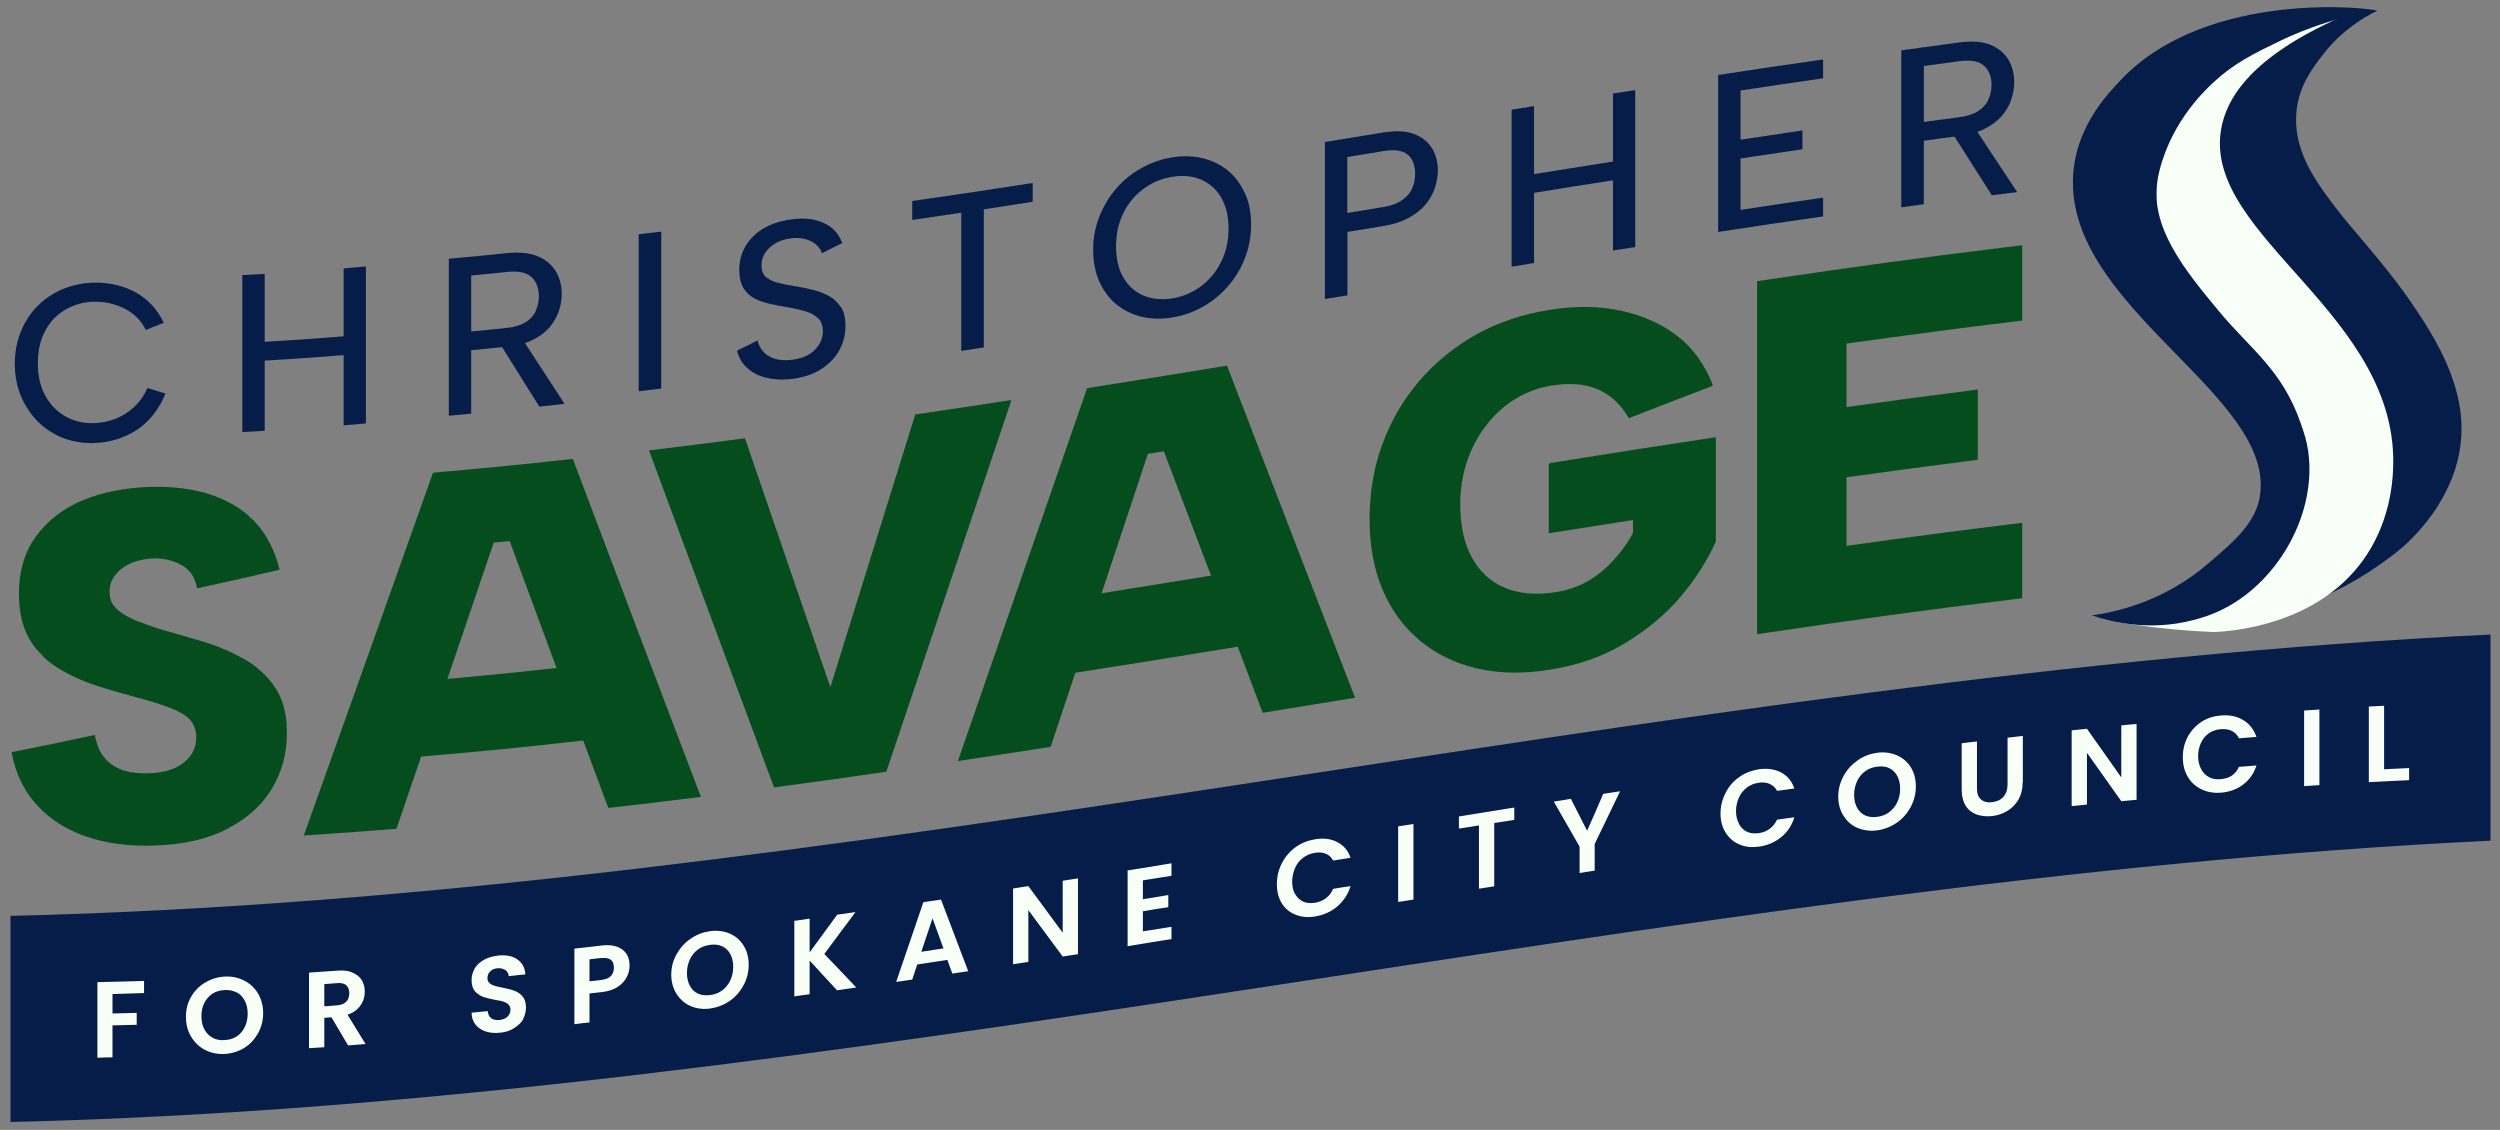 <?xml version="1.0" encoding="UTF-8"?>
<svg id="Layer_1" xmlns="http://www.w3.org/2000/svg" version="1.1" viewBox="0 0 1152 520.654">
  <rect x="0" y="0" width="1152" height="520.654" fill="#808080" stroke="none"/>
  <!-- Generator: Adobe Illustrator 29.3.1, SVG Export Plug-In . SVG Version: 2.1.0 Build 151)  -->
  <defs>
    <style>
      .st0 {
        fill: #071d49;
      }

      .st1 {
        fill: #f7fff7;
      }

      .st2 {
        fill: none;
        stroke: #054d1d;
      }

      .st3 {
        fill: #054d1d;
      }
    </style>
  </defs>
  <path class="st1" d="M9.183,436.069c435.906-24.62,684.269-80.181,1123.172-132.774v82.079c-431.872,12.043-687.255,124.875-1123.172,118.289v-67.593Z"/>
  <path class="st0" d="M112.753,461.163c-.915-1.736-2.104-3.016-3.75-3.838-1.646-.916-3.476-1.189-5.488-1.099-2.104.092-4.025.641-5.58,1.647-1.555,1.005-2.835,2.469-3.75,4.205-.915,1.738-1.372,3.841-1.372,6.126,0,2.377.457,4.48,1.372,6.126.915,1.736,2.195,3.016,3.75,3.841,1.555.914,3.476,1.278,5.58,1.097,2.104-.092,3.933-.641,5.488-1.647,1.646-1.005,2.835-2.469,3.75-4.296.915-1.83,1.372-3.932,1.372-6.309,0-2.286-.457-4.296-1.372-5.943v.092ZM112.753,461.163c-.915-1.736-2.104-3.016-3.75-3.838-1.646-.916-3.476-1.189-5.488-1.099-2.104.092-4.025.641-5.58,1.647-1.555,1.005-2.835,2.469-3.75,4.205-.915,1.738-1.372,3.841-1.372,6.126,0,2.377.457,4.48,1.372,6.126.915,1.736,2.195,3.016,3.75,3.841,1.555.914,3.476,1.278,5.58,1.097,2.104-.092,3.933-.641,5.488-1.647,1.646-1.005,2.835-2.469,3.75-4.296.915-1.83,1.372-3.932,1.372-6.309,0-2.286-.457-4.296-1.372-5.943v.092ZM112.753,461.163c-.915-1.736-2.104-3.016-3.75-3.838-1.646-.916-3.476-1.189-5.488-1.099-2.104.092-4.025.641-5.58,1.647-1.555,1.005-2.835,2.469-3.75,4.205-.915,1.738-1.372,3.841-1.372,6.126,0,2.377.457,4.48,1.372,6.126.915,1.736,2.195,3.016,3.75,3.841,1.555.914,3.476,1.278,5.58,1.097,2.104-.092,3.933-.641,5.488-1.647,1.646-1.005,2.835-2.469,3.75-4.296.915-1.83,1.372-3.932,1.372-6.309,0-2.286-.457-4.296-1.372-5.943v.092ZM159.585,454.031c-.915-.822-2.378-1.189-4.299-1.005-2.287.183-3.476.275-5.854.458v10.239c2.287-.183,3.476-.275,5.854-.458,1.921-.181,3.293-.639,4.299-1.736.915-.914,1.372-2.286,1.372-3.932,0-1.553-.549-2.741-1.372-3.566ZM159.585,454.031c-.915-.822-2.378-1.189-4.299-1.005-2.287.183-3.476.275-5.854.458v10.239c2.287-.183,3.476-.275,5.854-.458,1.921-.181,3.293-.639,4.299-1.736.915-.914,1.372-2.286,1.372-3.932,0-1.553-.549-2.741-1.372-3.566ZM112.753,461.163c-.915-1.736-2.104-3.016-3.75-3.838-1.646-.916-3.476-1.189-5.488-1.099-2.104.092-4.025.641-5.58,1.647-1.555,1.005-2.835,2.469-3.75,4.205-.915,1.738-1.372,3.841-1.372,6.126,0,2.377.457,4.48,1.372,6.126.915,1.736,2.195,3.016,3.75,3.841,1.555.914,3.476,1.278,5.58,1.097,2.104-.092,3.933-.641,5.488-1.647,1.646-1.005,2.835-2.469,3.75-4.296.915-1.83,1.372-3.932,1.372-6.309,0-2.286-.457-4.296-1.372-5.943v.092ZM112.753,461.163c-.915-1.736-2.104-3.016-3.75-3.838-1.646-.916-3.476-1.189-5.488-1.099-2.104.092-4.025.641-5.58,1.647-1.555,1.005-2.835,2.469-3.75,4.205-.915,1.738-1.372,3.841-1.372,6.126,0,2.377.457,4.48,1.372,6.126.915,1.736,2.195,3.016,3.75,3.841,1.555.914,3.476,1.278,5.58,1.097,2.104-.092,3.933-.641,5.488-1.647,1.646-1.005,2.835-2.469,3.75-4.296.915-1.83,1.372-3.932,1.372-6.309,0-2.286-.457-4.296-1.372-5.943v.092ZM159.585,454.031c-.915-.822-2.378-1.189-4.299-1.005-2.287.183-3.476.275-5.854.458v10.239c2.287-.183,3.476-.275,5.854-.458,1.921-.181,3.293-.639,4.299-1.736.915-.914,1.372-2.286,1.372-3.932,0-1.553-.549-2.741-1.372-3.566ZM277.122,441.414c-2.196.275-3.293.366-5.489.641v10.148c2.196-.275,3.293-.366,5.489-.639,2.011-.275,3.385-.824,4.39-1.83.914-1.005,1.372-2.286,1.372-3.841,0-3.383-1.921-4.844-5.762-4.388v-.092ZM336.484,439.587c-.914-1.647-2.105-2.835-3.751-3.566-1.647-.731-3.474-.914-5.487-.639-2.105.273-4.024.914-5.579,2.102-1.647,1.189-2.837,2.65-3.751,4.571-.822,1.828-1.372,3.93-1.372,6.216,0,2.377.458,4.39,1.372,6.035.914,1.647,2.105,2.835,3.751,3.566,1.647.731,3.474.914,5.579.641,2.105-.275,3.932-.916,5.487-2.105,1.647-1.189,2.837-2.65,3.751-4.571.914-1.828,1.372-4.022,1.372-6.399,0-2.286-.458-4.296-1.372-5.851ZM336.484,439.587c-.914-1.647-2.105-2.835-3.751-3.566-1.647-.731-3.474-.914-5.487-.639-2.105.273-4.024.914-5.579,2.102-1.647,1.189-2.837,2.65-3.751,4.571-.822,1.828-1.372,3.93-1.372,6.216,0,2.377.458,4.39,1.372,6.035.914,1.647,2.105,2.835,3.751,3.566,1.647.731,3.474.914,5.579.641,2.105-.275,3.932-.916,5.487-2.105,1.647-1.189,2.837-2.65,3.751-4.571.914-1.828,1.372-4.022,1.372-6.399,0-2.286-.458-4.296-1.372-5.851ZM277.122,441.414c-2.196.275-3.293.366-5.489.641v10.148c2.196-.275,3.293-.366,5.489-.639,2.011-.275,3.385-.824,4.39-1.83.914-1.005,1.372-2.286,1.372-3.841,0-3.383-1.921-4.844-5.762-4.388v-.092ZM159.585,454.031c-.915-.822-2.378-1.189-4.299-1.005-2.287.183-3.476.275-5.854.458v10.239c2.287-.183,3.476-.275,5.854-.458,1.921-.181,3.293-.639,4.299-1.736.915-.914,1.372-2.286,1.372-3.932,0-1.553-.549-2.741-1.372-3.566ZM112.753,461.163c-.915-1.736-2.104-3.016-3.75-3.838-1.646-.916-3.476-1.189-5.488-1.099-2.104.092-4.025.641-5.58,1.647-1.555,1.005-2.835,2.469-3.75,4.205-.915,1.738-1.372,3.841-1.372,6.126,0,2.377.457,4.48,1.372,6.126.915,1.736,2.195,3.016,3.75,3.841,1.555.914,3.476,1.278,5.58,1.097,2.104-.092,3.933-.641,5.488-1.647,1.646-1.005,2.835-2.469,3.75-4.296.915-1.83,1.372-3.932,1.372-6.309,0-2.286-.457-4.296-1.372-5.943v.092ZM112.753,461.163c-.915-1.736-2.104-3.016-3.75-3.838-1.646-.916-3.476-1.189-5.488-1.099-2.104.092-4.025.641-5.58,1.647-1.555,1.005-2.835,2.469-3.75,4.205-.915,1.738-1.372,3.841-1.372,6.126,0,2.377.457,4.48,1.372,6.126.915,1.736,2.195,3.016,3.75,3.841,1.555.914,3.476,1.278,5.58,1.097,2.104-.092,3.933-.641,5.488-1.647,1.646-1.005,2.835-2.469,3.75-4.296.915-1.83,1.372-3.932,1.372-6.309,0-2.286-.457-4.296-1.372-5.943v.092ZM159.585,454.031c-.915-.822-2.378-1.189-4.299-1.005-2.287.183-3.476.275-5.854.458v10.239c2.287-.183,3.476-.275,5.854-.458,1.921-.181,3.293-.639,4.299-1.736.915-.914,1.372-2.286,1.372-3.932,0-1.553-.549-2.741-1.372-3.566ZM277.122,441.414c-2.196.275-3.293.366-5.489.641v10.148c2.196-.275,3.293-.366,5.489-.639,2.011-.275,3.385-.824,4.39-1.83.914-1.005,1.372-2.286,1.372-3.841,0-3.383-1.921-4.844-5.762-4.388v-.092ZM336.484,439.587c-.914-1.647-2.105-2.835-3.751-3.566-1.647-.731-3.474-.914-5.487-.639-2.105.273-4.024.914-5.579,2.102-1.647,1.189-2.837,2.65-3.751,4.571-.822,1.828-1.372,3.93-1.372,6.216,0,2.377.458,4.39,1.372,6.035.914,1.647,2.105,2.835,3.751,3.566,1.647.731,3.474.914,5.579.641,2.105-.275,3.932-.916,5.487-2.105,1.647-1.189,2.837-2.65,3.751-4.571.914-1.828,1.372-4.022,1.372-6.399,0-2.286-.458-4.296-1.372-5.851ZM429.69,423.221c-2.013,6.126-3.018,9.142-5.123,15.269,4.026-.641,6.037-.914,10.154-1.555-2.013-5.485-3.018-8.229-5.031-13.805v.092ZM429.69,423.221c-2.013,6.126-3.018,9.142-5.123,15.269,4.026-.641,6.037-.914,10.154-1.555-2.013-5.485-3.018-8.229-5.031-13.805v.092ZM336.484,439.587c-.914-1.647-2.105-2.835-3.751-3.566-1.647-.731-3.474-.914-5.487-.639-2.105.273-4.024.914-5.579,2.102-1.647,1.189-2.837,2.65-3.751,4.571-.822,1.828-1.372,3.93-1.372,6.216,0,2.377.458,4.39,1.372,6.035.914,1.647,2.105,2.835,3.751,3.566,1.647.731,3.474.914,5.579.641,2.105-.275,3.932-.916,5.487-2.105,1.647-1.189,2.837-2.65,3.751-4.571.914-1.828,1.372-4.022,1.372-6.399,0-2.286-.458-4.296-1.372-5.851ZM277.122,441.414c-2.196.275-3.293.366-5.489.641v10.148c2.196-.275,3.293-.366,5.489-.639,2.011-.275,3.385-.824,4.39-1.83.914-1.005,1.372-2.286,1.372-3.841,0-3.383-1.921-4.844-5.762-4.388v-.092ZM159.585,454.031c-.915-.822-2.378-1.189-4.299-1.005-2.287.183-3.476.275-5.854.458v10.239c2.287-.183,3.476-.275,5.854-.458,1.921-.181,3.293-.639,4.299-1.736.915-.914,1.372-2.286,1.372-3.932,0-1.553-.549-2.741-1.372-3.566ZM112.753,461.163c-.915-1.736-2.104-3.016-3.75-3.838-1.646-.916-3.476-1.189-5.488-1.099-2.104.092-4.025.641-5.58,1.647-1.555,1.005-2.835,2.469-3.75,4.205-.915,1.738-1.372,3.841-1.372,6.126,0,2.377.457,4.48,1.372,6.126.915,1.736,2.195,3.016,3.75,3.841,1.555.914,3.476,1.278,5.58,1.097,2.104-.092,3.933-.641,5.488-1.647,1.646-1.005,2.835-2.469,3.75-4.296.915-1.83,1.372-3.932,1.372-6.309,0-2.286-.457-4.296-1.372-5.943v.092ZM112.753,461.163c-.915-1.736-2.104-3.016-3.75-3.838-1.646-.916-3.476-1.189-5.488-1.099-2.104.092-4.025.641-5.58,1.647-1.555,1.005-2.835,2.469-3.75,4.205-.915,1.738-1.372,3.841-1.372,6.126,0,2.377.457,4.48,1.372,6.126.915,1.736,2.195,3.016,3.75,3.841,1.555.914,3.476,1.278,5.58,1.097,2.104-.092,3.933-.641,5.488-1.647,1.646-1.005,2.835-2.469,3.75-4.296.915-1.83,1.372-3.932,1.372-6.309,0-2.286-.457-4.296-1.372-5.943v.092ZM159.585,454.031c-.915-.822-2.378-1.189-4.299-1.005-2.287.183-3.476.275-5.854.458v10.239c2.287-.183,3.476-.275,5.854-.458,1.921-.181,3.293-.639,4.299-1.736.915-.914,1.372-2.286,1.372-3.932,0-1.553-.549-2.741-1.372-3.566ZM277.122,441.414c-2.196.275-3.293.366-5.489.641v10.148c2.196-.275,3.293-.366,5.489-.639,2.011-.275,3.385-.824,4.39-1.83.914-1.005,1.372-2.286,1.372-3.841,0-3.383-1.921-4.844-5.762-4.388v-.092ZM336.484,439.587c-.914-1.647-2.105-2.835-3.751-3.566-1.647-.731-3.474-.914-5.487-.639-2.105.273-4.024.914-5.579,2.102-1.647,1.189-2.837,2.65-3.751,4.571-.822,1.828-1.372,3.93-1.372,6.216,0,2.377.458,4.39,1.372,6.035.914,1.647,2.105,2.835,3.751,3.566,1.647.731,3.474.914,5.579.641,2.105-.275,3.932-.916,5.487-2.105,1.647-1.189,2.837-2.65,3.751-4.571.914-1.828,1.372-4.022,1.372-6.399,0-2.286-.458-4.296-1.372-5.851ZM429.69,423.221c-2.013,6.126-3.018,9.142-5.123,15.269,4.026-.641,6.037-.914,10.154-1.555-2.013-5.485-3.018-8.229-5.031-13.805v.092ZM429.69,423.221c-2.013,6.126-3.018,9.142-5.123,15.269,4.026-.641,6.037-.914,10.154-1.555-2.013-5.485-3.018-8.229-5.031-13.805v.092ZM336.484,439.587c-.914-1.647-2.105-2.835-3.751-3.566-1.647-.731-3.474-.914-5.487-.639-2.105.273-4.024.914-5.579,2.102-1.647,1.189-2.837,2.65-3.751,4.571-.822,1.828-1.372,3.93-1.372,6.216,0,2.377.458,4.39,1.372,6.035.914,1.647,2.105,2.835,3.751,3.566,1.647.731,3.474.914,5.579.641,2.105-.275,3.932-.916,5.487-2.105,1.647-1.189,2.837-2.65,3.751-4.571.914-1.828,1.372-4.022,1.372-6.399,0-2.286-.458-4.296-1.372-5.851ZM277.122,441.414c-2.196.275-3.293.366-5.489.641v10.148c2.196-.275,3.293-.366,5.489-.639,2.011-.275,3.385-.824,4.39-1.83.914-1.005,1.372-2.286,1.372-3.841,0-3.383-1.921-4.844-5.762-4.388v-.092ZM159.585,454.031c-.915-.822-2.378-1.189-4.299-1.005-2.287.183-3.476.275-5.854.458v10.239c2.287-.183,3.476-.275,5.854-.458,1.921-.181,3.293-.639,4.299-1.736.915-.914,1.372-2.286,1.372-3.932,0-1.553-.549-2.741-1.372-3.566ZM112.753,461.163c-.915-1.736-2.104-3.016-3.75-3.838-1.646-.916-3.476-1.189-5.488-1.099-2.104.092-4.025.641-5.58,1.647-1.555,1.005-2.835,2.469-3.75,4.205-.915,1.738-1.372,3.841-1.372,6.126,0,2.377.457,4.48,1.372,6.126.915,1.736,2.195,3.016,3.75,3.841,1.555.914,3.476,1.278,5.58,1.097,2.104-.092,3.933-.641,5.488-1.647,1.646-1.005,2.835-2.469,3.75-4.296.915-1.83,1.372-3.932,1.372-6.309,0-2.286-.457-4.296-1.372-5.943v.092ZM112.753,461.163c-.915-1.736-2.104-3.016-3.75-3.838-1.646-.916-3.476-1.189-5.488-1.099-2.104.092-4.025.641-5.58,1.647-1.555,1.005-2.835,2.469-3.75,4.205-.915,1.738-1.372,3.841-1.372,6.126,0,2.377.457,4.48,1.372,6.126.915,1.736,2.195,3.016,3.75,3.841,1.555.914,3.476,1.278,5.58,1.097,2.104-.092,3.933-.641,5.488-1.647,1.646-1.005,2.835-2.469,3.75-4.296.915-1.83,1.372-3.932,1.372-6.309,0-2.286-.457-4.296-1.372-5.943v.092ZM159.585,454.031c-.915-.822-2.378-1.189-4.299-1.005-2.287.183-3.476.275-5.854.458v10.239c2.287-.183,3.476-.275,5.854-.458,1.921-.181,3.293-.639,4.299-1.736.915-.914,1.372-2.286,1.372-3.932,0-1.553-.549-2.741-1.372-3.566ZM277.122,441.414c-2.196.275-3.293.366-5.489.641v10.148c2.196-.275,3.293-.366,5.489-.639,2.011-.275,3.385-.824,4.39-1.83.914-1.005,1.372-2.286,1.372-3.841,0-3.383-1.921-4.844-5.762-4.388v-.092ZM336.484,439.587c-.914-1.647-2.105-2.835-3.751-3.566-1.647-.731-3.474-.914-5.487-.639-2.105.273-4.024.914-5.579,2.102-1.647,1.189-2.837,2.65-3.751,4.571-.822,1.828-1.372,3.93-1.372,6.216,0,2.377.458,4.39,1.372,6.035.914,1.647,2.105,2.835,3.751,3.566,1.647.731,3.474.914,5.579.641,2.105-.275,3.932-.916,5.487-2.105,1.647-1.189,2.837-2.65,3.751-4.571.914-1.828,1.372-4.022,1.372-6.399,0-2.286-.458-4.296-1.372-5.851ZM429.69,423.221c-2.013,6.126-3.018,9.142-5.123,15.269,4.026-.641,6.037-.914,10.154-1.555-2.013-5.485-3.018-8.229-5.031-13.805v.092ZM429.69,423.221c-2.013,6.126-3.018,9.142-5.123,15.269,4.026-.641,6.037-.914,10.154-1.555-2.013-5.485-3.018-8.229-5.031-13.805v.092ZM336.484,439.587c-.914-1.647-2.105-2.835-3.751-3.566-1.647-.731-3.474-.914-5.487-.639-2.105.273-4.024.914-5.579,2.102-1.647,1.189-2.837,2.65-3.751,4.571-.822,1.828-1.372,3.93-1.372,6.216,0,2.377.458,4.39,1.372,6.035.914,1.647,2.105,2.835,3.751,3.566,1.647.731,3.474.914,5.579.641,2.105-.275,3.932-.916,5.487-2.105,1.647-1.189,2.837-2.65,3.751-4.571.914-1.828,1.372-4.022,1.372-6.399,0-2.286-.458-4.296-1.372-5.851ZM277.122,441.414c-2.196.275-3.293.366-5.489.641v10.148c2.196-.275,3.293-.366,5.489-.639,2.011-.275,3.385-.824,4.39-1.83.914-1.005,1.372-2.286,1.372-3.841,0-3.383-1.921-4.844-5.762-4.388v-.092ZM159.585,454.031c-.915-.822-2.378-1.189-4.299-1.005-2.287.183-3.476.275-5.854.458v10.239c2.287-.183,3.476-.275,5.854-.458,1.921-.181,3.293-.639,4.299-1.736.915-.914,1.372-2.286,1.372-3.932,0-1.553-.549-2.741-1.372-3.566ZM112.753,461.163c-.915-1.736-2.104-3.016-3.75-3.838-1.646-.916-3.476-1.189-5.488-1.099-2.104.092-4.025.641-5.58,1.647-1.555,1.005-2.835,2.469-3.75,4.205-.915,1.738-1.372,3.841-1.372,6.126,0,2.377.457,4.48,1.372,6.126.915,1.736,2.195,3.016,3.75,3.841,1.555.914,3.476,1.278,5.58,1.097,2.104-.092,3.933-.641,5.488-1.647,1.646-1.005,2.835-2.469,3.75-4.296.915-1.83,1.372-3.932,1.372-6.309,0-2.286-.457-4.296-1.372-5.943v.092ZM112.753,461.163c-.915-1.736-2.104-3.016-3.75-3.838-1.646-.916-3.476-1.189-5.488-1.099-2.104.092-4.025.641-5.58,1.647-1.555,1.005-2.835,2.469-3.75,4.205-.915,1.738-1.372,3.841-1.372,6.126,0,2.377.457,4.48,1.372,6.126.915,1.736,2.195,3.016,3.75,3.841,1.555.914,3.476,1.278,5.58,1.097,2.104-.092,3.933-.641,5.488-1.647,1.646-1.005,2.835-2.469,3.75-4.296.915-1.83,1.372-3.932,1.372-6.309,0-2.286-.457-4.296-1.372-5.943v.092ZM159.585,454.031c-.915-.822-2.378-1.189-4.299-1.005-2.287.183-3.476.275-5.854.458v10.239c2.287-.183,3.476-.275,5.854-.458,1.921-.181,3.293-.639,4.299-1.736.915-.914,1.372-2.286,1.372-3.932,0-1.553-.549-2.741-1.372-3.566ZM277.122,441.414c-2.196.275-3.293.366-5.489.641v10.148c2.196-.275,3.293-.366,5.489-.639,2.011-.275,3.385-.824,4.39-1.83.914-1.005,1.372-2.286,1.372-3.841,0-3.383-1.921-4.844-5.762-4.388v-.092ZM336.484,439.587c-.914-1.647-2.105-2.835-3.751-3.566-1.647-.731-3.474-.914-5.487-.639-2.105.273-4.024.914-5.579,2.102-1.647,1.189-2.837,2.65-3.751,4.571-.822,1.828-1.372,3.93-1.372,6.216,0,2.377.458,4.39,1.372,6.035.914,1.647,2.105,2.835,3.751,3.566,1.647.731,3.474.914,5.579.641,2.105-.275,3.932-.916,5.487-2.105,1.647-1.189,2.837-2.65,3.751-4.571.914-1.828,1.372-4.022,1.372-6.399,0-2.286-.458-4.296-1.372-5.851ZM429.69,423.221c-2.013,6.126-3.018,9.142-5.123,15.269,4.026-.641,6.037-.914,10.154-1.555-2.013-5.485-3.018-8.229-5.031-13.805v.092ZM429.69,423.221c-2.013,6.126-3.018,9.142-5.123,15.269,4.026-.641,6.037-.914,10.154-1.555-2.013-5.485-3.018-8.229-5.031-13.805v.092ZM336.484,439.587c-.914-1.647-2.105-2.835-3.751-3.566-1.647-.731-3.474-.914-5.487-.639-2.105.273-4.024.914-5.579,2.102-1.647,1.189-2.837,2.65-3.751,4.571-.822,1.828-1.372,3.93-1.372,6.216,0,2.377.458,4.39,1.372,6.035.914,1.647,2.105,2.835,3.751,3.566,1.647.731,3.474.914,5.579.641,2.105-.275,3.932-.916,5.487-2.105,1.647-1.189,2.837-2.65,3.751-4.571.914-1.828,1.372-4.022,1.372-6.399,0-2.286-.458-4.296-1.372-5.851ZM277.122,441.414c-2.196.275-3.293.366-5.489.641v10.148c2.196-.275,3.293-.366,5.489-.639,2.011-.275,3.385-.824,4.39-1.83.914-1.005,1.372-2.286,1.372-3.841,0-3.383-1.921-4.844-5.762-4.388v-.092ZM159.585,454.031c-.915-.822-2.378-1.189-4.299-1.005-2.287.183-3.476.275-5.854.458v10.239c2.287-.183,3.476-.275,5.854-.458,1.921-.181,3.293-.639,4.299-1.736.915-.914,1.372-2.286,1.372-3.932,0-1.553-.549-2.741-1.372-3.566ZM112.753,461.163c-.915-1.736-2.104-3.016-3.75-3.838-1.646-.916-3.476-1.189-5.488-1.099-2.104.092-4.025.641-5.58,1.647-1.555,1.005-2.835,2.469-3.75,4.205-.915,1.738-1.372,3.841-1.372,6.126,0,2.377.457,4.48,1.372,6.126.915,1.736,2.195,3.016,3.75,3.841,1.555.914,3.476,1.278,5.58,1.097,2.104-.092,3.933-.641,5.488-1.647,1.646-1.005,2.835-2.469,3.75-4.296.915-1.83,1.372-3.932,1.372-6.309,0-2.286-.457-4.296-1.372-5.943v.092ZM112.753,461.163c-.915-1.736-2.104-3.016-3.75-3.838-1.646-.916-3.476-1.189-5.488-1.099-2.104.092-4.025.641-5.58,1.647-1.555,1.005-2.835,2.469-3.75,4.205-.915,1.738-1.372,3.841-1.372,6.126,0,2.377.457,4.48,1.372,6.126.915,1.736,2.195,3.016,3.75,3.841,1.555.914,3.476,1.278,5.58,1.097,2.104-.092,3.933-.641,5.488-1.647,1.646-1.005,2.835-2.469,3.75-4.296.915-1.83,1.372-3.932,1.372-6.309,0-2.286-.457-4.296-1.372-5.943v.092ZM159.585,454.031c-.915-.822-2.378-1.189-4.299-1.005-2.287.183-3.476.275-5.854.458v10.239c2.287-.183,3.476-.275,5.854-.458,1.921-.181,3.293-.639,4.299-1.736.915-.914,1.372-2.286,1.372-3.932,0-1.553-.549-2.741-1.372-3.566ZM277.122,441.414c-2.196.275-3.293.366-5.489.641v10.148c2.196-.275,3.293-.366,5.489-.639,2.011-.275,3.385-.824,4.39-1.83.914-1.005,1.372-2.286,1.372-3.841,0-3.383-1.921-4.844-5.762-4.388v-.092ZM336.484,439.587c-.914-1.647-2.105-2.835-3.751-3.566-1.647-.731-3.474-.914-5.487-.639-2.105.273-4.024.914-5.579,2.102-1.647,1.189-2.837,2.65-3.751,4.571-.822,1.828-1.372,3.93-1.372,6.216,0,2.377.458,4.39,1.372,6.035.914,1.647,2.105,2.835,3.751,3.566,1.647.731,3.474.914,5.579.641,2.105-.275,3.932-.916,5.487-2.105,1.647-1.189,2.837-2.65,3.751-4.571.914-1.828,1.372-4.022,1.372-6.399,0-2.286-.458-4.296-1.372-5.851ZM429.69,423.221c-2.013,6.126-3.018,9.142-5.123,15.269,4.026-.641,6.037-.914,10.154-1.555-2.013-5.485-3.018-8.229-5.031-13.805v.092ZM874.224,357.486c-.914-1.647-2.196-2.835-3.751-3.566-1.555-.733-3.383-.914-5.487-.641-2.105.275-3.932.916-5.487,2.105-1.647,1.189-2.837,2.65-3.751,4.571-.822,1.828-1.372,3.93-1.372,6.216,0,2.377.458,4.388,1.372,6.035s2.105,2.835,3.751,3.566c1.644.731,3.474.914,5.487.639,2.105-.273,4.024-1.005,5.487-2.102,1.555-1.189,2.837-2.65,3.751-4.571.914-1.919,1.372-4.022,1.372-6.399,0-2.286-.55-4.299-1.372-5.851ZM874.224,357.486c-.914-1.647-2.196-2.835-3.751-3.566-1.555-.733-3.383-.914-5.487-.641-2.105.275-3.932.916-5.487,2.105-1.647,1.189-2.837,2.65-3.751,4.571-.822,1.828-1.372,3.93-1.372,6.216,0,2.377.458,4.388,1.372,6.035s2.105,2.835,3.751,3.566c1.644.731,3.474.914,5.487.639,2.105-.273,4.024-1.005,5.487-2.102,1.555-1.189,2.837-2.65,3.751-4.571.914-1.919,1.372-4.022,1.372-6.399,0-2.286-.55-4.299-1.372-5.851ZM429.69,423.221c-2.013,6.126-3.018,9.142-5.123,15.269,4.026-.641,6.037-.914,10.154-1.555-2.013-5.485-3.018-8.229-5.031-13.805v.092ZM336.484,439.587c-.914-1.647-2.105-2.835-3.751-3.566-1.647-.731-3.474-.914-5.487-.639-2.105.273-4.024.914-5.579,2.102-1.647,1.189-2.837,2.65-3.751,4.571-.822,1.828-1.372,3.93-1.372,6.216,0,2.377.458,4.39,1.372,6.035.914,1.647,2.105,2.835,3.751,3.566,1.647.731,3.474.914,5.579.641,2.105-.275,3.932-.916,5.487-2.105,1.647-1.189,2.837-2.65,3.751-4.571.914-1.828,1.372-4.022,1.372-6.399,0-2.286-.458-4.296-1.372-5.851ZM277.122,441.414c-2.196.275-3.293.366-5.489.641v10.148c2.196-.275,3.293-.366,5.489-.639,2.011-.275,3.385-.824,4.39-1.83.914-1.005,1.372-2.286,1.372-3.841,0-3.383-1.921-4.844-5.762-4.388v-.092ZM159.585,454.031c-.915-.822-2.378-1.189-4.299-1.005-2.287.183-3.476.275-5.854.458v10.239c2.287-.183,3.476-.275,5.854-.458,1.921-.181,3.293-.639,4.299-1.736.915-.914,1.372-2.286,1.372-3.932,0-1.553-.549-2.741-1.372-3.566ZM112.753,461.163c-.915-1.736-2.104-3.016-3.75-3.838-1.646-.916-3.476-1.189-5.488-1.099-2.104.092-4.025.641-5.58,1.647-1.555,1.005-2.835,2.469-3.75,4.205-.915,1.738-1.372,3.841-1.372,6.126,0,2.377.457,4.48,1.372,6.126.915,1.736,2.195,3.016,3.75,3.841,1.555.914,3.476,1.278,5.58,1.097,2.104-.092,3.933-.641,5.488-1.647,1.646-1.005,2.835-2.469,3.75-4.296.915-1.83,1.372-3.932,1.372-6.309,0-2.286-.457-4.296-1.372-5.943v.092ZM112.753,461.163c-.915-1.736-2.104-3.016-3.75-3.838-1.646-.916-3.476-1.189-5.488-1.099-2.104.092-4.025.641-5.58,1.647-1.555,1.005-2.835,2.469-3.75,4.205-.915,1.738-1.372,3.841-1.372,6.126,0,2.377.457,4.48,1.372,6.126.915,1.736,2.195,3.016,3.75,3.841,1.555.914,3.476,1.278,5.58,1.097,2.104-.092,3.933-.641,5.488-1.647,1.646-1.005,2.835-2.469,3.75-4.296.915-1.83,1.372-3.932,1.372-6.309,0-2.286-.457-4.296-1.372-5.943v.092ZM159.585,454.031c-.915-.822-2.378-1.189-4.299-1.005-2.287.183-3.476.275-5.854.458v10.239c2.287-.183,3.476-.275,5.854-.458,1.921-.181,3.293-.639,4.299-1.736.915-.914,1.372-2.286,1.372-3.932,0-1.553-.549-2.741-1.372-3.566ZM277.122,441.414c-2.196.275-3.293.366-5.489.641v10.148c2.196-.275,3.293-.366,5.489-.639,2.011-.275,3.385-.824,4.39-1.83.914-1.005,1.372-2.286,1.372-3.841,0-3.383-1.921-4.844-5.762-4.388v-.092ZM336.484,439.587c-.914-1.647-2.105-2.835-3.751-3.566-1.647-.731-3.474-.914-5.487-.639-2.105.273-4.024.914-5.579,2.102-1.647,1.189-2.837,2.65-3.751,4.571-.822,1.828-1.372,3.93-1.372,6.216,0,2.377.458,4.39,1.372,6.035.914,1.647,2.105,2.835,3.751,3.566,1.647.731,3.474.914,5.579.641,2.105-.275,3.932-.916,5.487-2.105,1.647-1.189,2.837-2.65,3.751-4.571.914-1.828,1.372-4.022,1.372-6.399,0-2.286-.458-4.296-1.372-5.851ZM429.69,423.221c-2.013,6.126-3.018,9.142-5.123,15.269,4.026-.641,6.037-.914,10.154-1.555-2.013-5.485-3.018-8.229-5.031-13.805v.092ZM874.224,357.486c-.914-1.647-2.196-2.835-3.751-3.566-1.555-.733-3.383-.914-5.487-.641-2.105.275-3.932.916-5.487,2.105-1.647,1.189-2.837,2.65-3.751,4.571-.822,1.828-1.372,3.93-1.372,6.216,0,2.377.458,4.388,1.372,6.035s2.105,2.835,3.751,3.566c1.644.731,3.474.914,5.487.639,2.105-.273,4.024-1.005,5.487-2.102,1.555-1.189,2.837-2.65,3.751-4.571.914-1.919,1.372-4.022,1.372-6.399,0-2.286-.55-4.299-1.372-5.851ZM874.224,357.486c-.914-1.647-2.196-2.835-3.751-3.566-1.555-.733-3.383-.914-5.487-.641-2.105.275-3.932.916-5.487,2.105-1.647,1.189-2.837,2.65-3.751,4.571-.822,1.828-1.372,3.93-1.372,6.216,0,2.377.458,4.388,1.372,6.035s2.105,2.835,3.751,3.566c1.644.731,3.474.914,5.487.639,2.105-.273,4.024-1.005,5.487-2.102,1.555-1.189,2.837-2.65,3.751-4.571.914-1.919,1.372-4.022,1.372-6.399,0-2.286-.55-4.299-1.372-5.851ZM429.69,423.221c-2.013,6.126-3.018,9.142-5.123,15.269,4.026-.641,6.037-.914,10.154-1.555-2.013-5.485-3.018-8.229-5.031-13.805v.092ZM336.484,439.587c-.914-1.647-2.105-2.835-3.751-3.566-1.647-.731-3.474-.914-5.487-.639-2.105.273-4.024.914-5.579,2.102-1.647,1.189-2.837,2.65-3.751,4.571-.822,1.828-1.372,3.93-1.372,6.216,0,2.377.458,4.39,1.372,6.035.914,1.647,2.105,2.835,3.751,3.566,1.647.731,3.474.914,5.579.641,2.105-.275,3.932-.916,5.487-2.105,1.647-1.189,2.837-2.65,3.751-4.571.914-1.828,1.372-4.022,1.372-6.399,0-2.286-.458-4.296-1.372-5.851ZM277.122,441.414c-2.196.275-3.293.366-5.489.641v10.148c2.196-.275,3.293-.366,5.489-.639,2.011-.275,3.385-.824,4.39-1.83.914-1.005,1.372-2.286,1.372-3.841,0-3.383-1.921-4.844-5.762-4.388v-.092ZM159.585,454.031c-.915-.822-2.378-1.189-4.299-1.005-2.287.183-3.476.275-5.854.458v10.239c2.287-.183,3.476-.275,5.854-.458,1.921-.181,3.293-.639,4.299-1.736.915-.914,1.372-2.286,1.372-3.932,0-1.553-.549-2.741-1.372-3.566ZM112.753,461.163c-.915-1.736-2.104-3.016-3.75-3.838-1.646-.916-3.476-1.189-5.488-1.099-2.104.092-4.025.641-5.58,1.647-1.555,1.005-2.835,2.469-3.75,4.205-.915,1.738-1.372,3.841-1.372,6.126,0,2.377.457,4.48,1.372,6.126.915,1.736,2.195,3.016,3.75,3.841,1.555.914,3.476,1.278,5.58,1.097,2.104-.092,3.933-.641,5.488-1.647,1.646-1.005,2.835-2.469,3.75-4.296.915-1.83,1.372-3.932,1.372-6.309,0-2.286-.457-4.296-1.372-5.943v.092ZM112.753,461.163c-.915-1.736-2.104-3.016-3.75-3.838-1.646-.916-3.476-1.189-5.488-1.099-2.104.092-4.025.641-5.58,1.647-1.555,1.005-2.835,2.469-3.75,4.205-.915,1.738-1.372,3.841-1.372,6.126,0,2.377.457,4.48,1.372,6.126.915,1.736,2.195,3.016,3.75,3.841,1.555.914,3.476,1.278,5.58,1.097,2.104-.092,3.933-.641,5.488-1.647,1.646-1.005,2.835-2.469,3.75-4.296.915-1.83,1.372-3.932,1.372-6.309,0-2.286-.457-4.296-1.372-5.943v.092ZM159.585,454.031c-.915-.822-2.378-1.189-4.299-1.005-2.287.183-3.476.275-5.854.458v10.239c2.287-.183,3.476-.275,5.854-.458,1.921-.181,3.293-.639,4.299-1.736.915-.914,1.372-2.286,1.372-3.932,0-1.553-.549-2.741-1.372-3.566ZM277.122,441.414c-2.196.275-3.293.366-5.489.641v10.148c2.196-.275,3.293-.366,5.489-.639,2.011-.275,3.385-.824,4.39-1.83.914-1.005,1.372-2.286,1.372-3.841,0-3.383-1.921-4.844-5.762-4.388v-.092ZM336.484,439.587c-.914-1.647-2.105-2.835-3.751-3.566-1.647-.731-3.474-.914-5.487-.639-2.105.273-4.024.914-5.579,2.102-1.647,1.189-2.837,2.65-3.751,4.571-.822,1.828-1.372,3.93-1.372,6.216,0,2.377.458,4.39,1.372,6.035.914,1.647,2.105,2.835,3.751,3.566,1.647.731,3.474.914,5.579.641,2.105-.275,3.932-.916,5.487-2.105,1.647-1.189,2.837-2.65,3.751-4.571.914-1.828,1.372-4.022,1.372-6.399,0-2.286-.458-4.296-1.372-5.851ZM429.69,423.221c-2.013,6.126-3.018,9.142-5.123,15.269,4.026-.641,6.037-.914,10.154-1.555-2.013-5.485-3.018-8.229-5.031-13.805v.092ZM874.224,357.486c-.914-1.647-2.196-2.835-3.751-3.566-1.555-.733-3.383-.914-5.487-.641-2.105.275-3.932.916-5.487,2.105-1.647,1.189-2.837,2.65-3.751,4.571-.822,1.828-1.372,3.93-1.372,6.216,0,2.377.458,4.388,1.372,6.035s2.105,2.835,3.751,3.566c1.644.731,3.474.914,5.487.639,2.105-.273,4.024-1.005,5.487-2.102,1.555-1.189,2.837-2.65,3.751-4.571.914-1.919,1.372-4.022,1.372-6.399,0-2.286-.55-4.299-1.372-5.851ZM874.224,357.486c-.914-1.647-2.196-2.835-3.751-3.566-1.555-.733-3.383-.914-5.487-.641-2.105.275-3.932.916-5.487,2.105-1.647,1.189-2.837,2.65-3.751,4.571-.822,1.828-1.372,3.93-1.372,6.216,0,2.377.458,4.388,1.372,6.035s2.105,2.835,3.751,3.566c1.644.731,3.474.914,5.487.639,2.105-.273,4.024-1.005,5.487-2.102,1.555-1.189,2.837-2.65,3.751-4.571.914-1.919,1.372-4.022,1.372-6.399,0-2.286-.55-4.299-1.372-5.851ZM429.69,423.221c-2.013,6.126-3.018,9.142-5.123,15.269,4.026-.641,6.037-.914,10.154-1.555-2.013-5.485-3.018-8.229-5.031-13.805v.092ZM336.484,439.587c-.914-1.647-2.105-2.835-3.751-3.566-1.647-.731-3.474-.914-5.487-.639-2.105.273-4.024.914-5.579,2.102-1.647,1.189-2.837,2.65-3.751,4.571-.822,1.828-1.372,3.93-1.372,6.216,0,2.377.458,4.39,1.372,6.035.914,1.647,2.105,2.835,3.751,3.566,1.647.731,3.474.914,5.579.641,2.105-.275,3.932-.916,5.487-2.105,1.647-1.189,2.837-2.65,3.751-4.571.914-1.828,1.372-4.022,1.372-6.399,0-2.286-.458-4.296-1.372-5.851ZM277.122,441.414c-2.196.275-3.293.366-5.489.641v10.148c2.196-.275,3.293-.366,5.489-.639,2.011-.275,3.385-.824,4.39-1.83.914-1.005,1.372-2.286,1.372-3.841,0-3.383-1.921-4.844-5.762-4.388v-.092ZM159.585,454.031c-.915-.822-2.378-1.189-4.299-1.005-2.287.183-3.476.275-5.854.458v10.239c2.287-.183,3.476-.275,5.854-.458,1.921-.181,3.293-.639,4.299-1.736.915-.914,1.372-2.286,1.372-3.932,0-1.553-.549-2.741-1.372-3.566ZM112.753,461.163c-.915-1.736-2.104-3.016-3.75-3.838-1.646-.916-3.476-1.189-5.488-1.099-2.104.092-4.025.641-5.58,1.647-1.555,1.005-2.835,2.469-3.75,4.205-.915,1.738-1.372,3.841-1.372,6.126,0,2.377.457,4.48,1.372,6.126.915,1.736,2.195,3.016,3.75,3.841,1.555.914,3.476,1.278,5.58,1.097,2.104-.092,3.933-.641,5.488-1.647,1.646-1.005,2.835-2.469,3.75-4.296.915-1.83,1.372-3.932,1.372-6.309,0-2.286-.457-4.296-1.372-5.943v.092ZM4.821,422.033v94.992c383.25-9.051,760.008-111.174,1142.8-129.642v-94.992C764.829,310.858,388.071,412.982,4.821,422.033ZM66.379,457.597c-5.854.183-8.689.275-14.543.458v8.959c4.482-.092,6.677-.183,11.159-.275v5.487c-4.482.092-6.677.183-11.159.273v14.721c-2.744,0-4.116.092-6.951.183v-34.834c8.598-.183,12.897-.275,21.495-.55v5.577ZM118.882,476.156c-1.555,2.744-3.659,5.121-6.403,6.765-2.652,1.647-5.762,2.56-8.964,2.744-3.201.183-6.311-.458-8.964-1.828-2.744-1.372-4.848-3.474-6.494-6.126-1.555-2.56-2.378-5.668-2.378-9.142,0-3.383.732-6.493,2.378-9.234,1.646-2.835,3.75-4.938,6.494-6.584,2.744-1.644,5.762-2.558,8.964-2.741,3.293-.183,6.311.456,8.964,1.828,2.744,1.372,4.848,3.383,6.403,5.943,1.555,2.652,2.378,5.577,2.378,9.051s-.823,6.584-2.378,9.326ZM160.408,481.733c-3.11-5.21-4.574-7.771-7.683-12.981-1.372.092-2.012.183-3.293.273v13.533c-2.835.183-4.207.275-7.043.456v-34.834c5.213-.364,7.866-.547,13.171-.914,2.653-.183,4.939,0,6.86.914,1.921.824,3.293,1.921,4.299,3.474.915,1.555,1.372,3.293,1.372,5.304,0,2.377-.64,4.48-2.012,6.399-1.372,1.921-3.293,3.383-5.945,4.207,3.293,5.393,5.031,8.137,8.324,13.53-3.201.275-4.848.366-8.141.639h.092ZM241.174,469.575c-.914,1.647-2.469,3.016-4.299,4.205-1.83,1.189-4.024,1.921-6.678,2.105-2.469.273-4.573,0-6.584-.641-1.921-.731-3.476-1.736-4.574-3.199-1.098-1.463-1.738-3.199-1.738-5.396,3.018-.273,4.482-.456,7.409-.731.183,1.372.641,2.56,1.555,3.199.914.733,2.105,1.008,3.751.916,1.647-.183,2.927-.641,3.841-1.555.914-.914,1.372-2.011,1.372-3.199,0-1.005-.275-1.83-.914-2.377-.55-.641-1.372-1.005-2.379-1.372-.914-.275-2.194-.55-3.932-.822-2.288-.458-4.115-.916-5.488-1.372-1.372-.55-2.653-1.463-3.659-2.56-1.006-1.189-1.555-2.925-1.555-5.121,0-2.102.549-3.838,1.555-5.577,1.006-1.644,2.561-2.925,4.39-3.93,1.83-1.005,4.024-1.555,6.403-1.83,3.568-.364,6.495.183,8.689,1.738,2.288,1.553,3.568,3.838,3.751,6.948-3.11.273-4.573.456-7.683.822,0-1.189-.55-2.102-1.555-2.835-.916-.639-2.196-.914-3.751-.822-1.372.183-2.469.641-3.202,1.463-.822.731-1.28,1.828-1.28,3.108,0,.914.275,1.647.916,2.194.547.641,1.372,1.005,2.286,1.28.914.275,2.196.641,3.843.914,2.286.458,4.115.916,5.487,1.463,1.463.55,2.652,1.372,3.66,2.56,1.005,1.189,1.555,2.925,1.555,5.121,0,1.828-.458,3.655-1.374,5.393l.183-.092ZM288.737,450.376c-.914,1.736-2.286,3.199-4.115,4.388-1.921,1.28-4.299,2.011-7.134,2.377-2.288.273-3.476.364-5.856.639v13.349c-2.744.273-4.115.456-6.951.822v-34.834c5.123-.55,7.683-.822,12.806-1.463,2.744-.275,5.029-.092,6.951.641,1.83.639,3.293,1.828,4.299,3.291.916,1.463,1.372,3.291,1.372,5.393,0,1.83-.456,3.657-1.372,5.396ZM342.612,454.031c-1.555,2.835-3.66,5.396-6.403,7.223-2.652,1.83-5.762,3.018-8.964,3.474-3.293.458-6.312,0-8.964-1.097-2.744-1.189-4.848-3.108-6.495-5.577-1.555-2.469-2.469-5.485-2.469-8.959,0-3.383.822-6.493,2.469-9.417,1.647-2.927,3.751-5.304,6.495-7.132,2.744-1.919,5.67-3.016,8.964-3.474,3.202-.458,6.312,0,8.964,1.097,2.744,1.189,4.848,3.016,6.403,5.485,1.555,2.469,2.377,5.396,2.377,8.87s-.822,6.674-2.377,9.507ZM385.786,456.408c-5.123-5.485-7.592-8.229-12.715-13.805v15.543c-2.835.366-4.207.547-7.042,1.005v-34.834c2.835-.366,4.207-.547,7.042-1.005v15.543c5.123-6.948,7.592-10.423,12.715-17.371,3.383-.458,5.029-.733,8.414-1.189-5.762,7.771-8.597,11.611-14.359,19.29,5.945,6.218,8.872,9.234,14.726,15.452-3.476.547-5.306.731-8.78,1.278v.092ZM438.837,448.638c-.914-2.56-1.372-3.749-2.288-6.307-5.579.822-8.322,1.278-13.901,2.102-.916,2.833-1.374,4.205-2.288,6.948-2.927.456-4.39.639-7.409,1.097,5.031-14.721,7.5-22.034,12.532-36.755,3.202-.456,4.846-.731,8.139-1.186,5.031,13.164,7.5,19.746,12.532,33.004-2.927.458-4.39.639-7.409,1.097h.092ZM496.736,439.679c-2.835.456-4.207.639-7.042,1.097-6.312-8.595-9.513-12.8-15.825-21.395v23.864c-2.835.456-4.207.639-7.042,1.097v-34.925c2.835-.458,4.207-.641,7.042-1.097,6.312,8.593,9.513,12.891,15.825,21.484v-23.953c2.835-.458,4.207-.639,7.042-1.097v34.925ZM539.817,403.565c-5.306.822-7.958,1.28-13.173,2.102v8.687c4.665-.733,7.044-1.097,11.709-1.921v5.579c-4.665.731-7.044,1.097-11.709,1.919v9.234c5.306-.822,7.958-1.28,13.173-2.102v5.668c-8.05,1.28-12.165,1.919-20.215,3.291v-34.925c8.05-1.28,12.165-1.919,20.215-3.291v5.76ZM596.803,411.976c.914,1.644,2.194,2.741,3.657,3.474,1.555.731,3.385.822,5.489.547,1.828-.275,3.566-1.005,5.029-2.102,1.372-1.005,2.563-2.469,3.293-4.296,3.202-.55,4.848-.824,8.05-1.28-1.097,3.749-3.202,6.857-6.037,9.326-2.927,2.469-6.312,4.022-10.335,4.663-3.293.547-6.312.275-8.966-.822-2.652-1.008-4.846-2.835-6.309-5.212-1.555-2.469-2.288-5.393-2.288-8.868,0-3.383.733-6.584,2.288-9.6,1.555-3.016,3.657-5.485,6.309-7.406,2.654-1.919,5.673-3.108,8.966-3.655,3.932-.641,7.317-.275,10.244,1.278,2.927,1.463,5.031,3.932,6.128,7.223-3.202.55-4.848.822-8.05,1.28-.731-1.463-1.921-2.56-3.293-3.108-1.463-.641-3.202-.733-5.029-.458-2.105.366-3.843,1.097-5.489,2.286-1.555,1.189-2.835,2.744-3.657,4.663-.824,1.83-1.374,4.024-1.374,6.309s.458,4.296,1.374,5.851v-.092ZM651.317,414.537c-2.835.456-4.207.639-7.044,1.097v-34.834c2.837-.458,4.209-.641,7.044-1.097v34.834ZM697.873,377.782c-3.749.641-5.579.914-9.33,1.463v29.165c-2.835.456-4.207.639-7.042,1.097v-29.165c-3.66.639-5.487.914-9.238,1.463v-5.577c10.244-1.647,15.275-2.469,25.519-4.115v5.577l.092.092ZM734.826,389.029v12.159c-2.744.458-4.115.639-6.951,1.097v-12.159c-4.757-8.32-7.136-12.436-11.892-20.754,3.202-.458,4.757-.733,7.867-1.28,3.018,5.851,4.482,8.776,7.5,14.719,3.018-6.765,4.484-10.239,7.411-17.005,3.11-.458,4.665-.733,7.773-1.189-4.754,9.781-7.042,14.719-11.799,24.5l.092-.089ZM801.325,379.703c.914,1.644,2.102,2.833,3.657,3.566,1.555.731,3.385.914,5.489.639,1.919-.275,3.566-.914,5.029-2.011,1.372-1.005,2.563-2.469,3.385-4.207,3.202-.456,4.757-.639,7.958-1.097-1.097,3.657-3.202,6.857-6.037,9.142-2.927,2.377-6.312,3.841-10.244,4.39-3.385.456-6.312.181-9.055-1.008-2.654-1.097-4.757-2.925-6.312-5.393s-2.379-5.393-2.379-8.868c0-3.383.824-6.584,2.379-9.6,1.463-2.925,3.657-5.393,6.312-7.223,2.652-1.919,5.67-3.016,9.055-3.566,3.841-.547,7.317,0,10.152,1.463,2.927,1.555,5.031,4.115,6.128,7.406-3.202.456-4.757.639-7.958,1.097-.822-1.555-2.013-2.56-3.385-3.199-1.463-.641-3.11-.824-5.029-.55-2.105.275-3.843,1.005-5.489,2.194-1.555,1.189-2.835,2.744-3.657,4.571-.824,1.83-1.372,3.932-1.372,6.218s.456,4.296,1.372,5.851v.183ZM880.444,371.93c-1.647,2.927-3.751,5.396-6.495,7.223-2.652,1.828-5.67,3.016-8.964,3.474-3.202.458-6.22,0-8.964-1.097-2.744-1.097-4.94-3.108-6.495-5.577-1.555-2.377-2.469-5.396-2.469-8.87,0-3.383.822-6.49,2.469-9.507,1.555-2.927,3.751-5.304,6.495-7.223,2.744-1.919,5.67-3.016,8.964-3.474s6.312,0,8.964,1.097c2.744,1.189,4.94,3.016,6.495,5.485,1.555,2.469,2.377,5.487,2.377,8.87,0,3.474-.822,6.674-2.377,9.507v.092ZM932.031,360.686c0,2.925-.641,5.485-1.921,7.771-1.28,2.194-3.018,3.932-5.121,5.212-2.105,1.28-4.482,2.102-7.136,2.377-2.56.275-4.938,0-7.042-.733-2.013-.731-3.843-2.102-5.031-4.022-1.189-1.919-1.83-4.388-1.83-7.315v-21.484c2.837-.366,4.209-.55,7.044-.824v21.578c0,2.377.547,4.022,1.83,5.119,1.28,1.097,2.927,1.555,5.121,1.28,2.288-.273,4.026-1.097,5.306-2.56,1.189-1.37,1.83-3.199,1.83-5.577v-21.576c2.835-.366,4.207-.458,7.042-.822v21.484l-.092.092ZM984.535,368.548c-2.835.275-4.209.366-7.044.641-6.312-8.961-9.511-13.349-15.823-22.309v23.861c-2.835.275-4.209.458-7.044.733v-34.925c2.835-.275,4.209-.458,7.044-.733,6.312,8.961,9.511,13.441,15.823,22.4v-23.953c2.835-.275,4.209-.458,7.044-.641v34.925ZM1014.261,354.376c.916,1.647,2.105,2.927,3.66,3.749,1.555.824,3.385,1.097,5.396.914,1.921-.181,3.66-.639,5.123-1.644,1.372-.914,2.469-2.286,3.293-4.024,3.202-.273,4.848-.364,8.05-.639-1.191,3.657-3.202,6.582-6.128,8.776-2.837,2.194-6.312,3.474-10.246,3.749-3.293.275-6.403-.275-8.964-1.555-2.652-1.278-4.848-3.199-6.312-5.76-1.555-2.558-2.286-5.577-2.286-9.051,0-3.383.731-6.582,2.286-9.417,1.555-2.833,3.66-5.119,6.312-6.857,2.652-1.736,5.67-2.65,8.964-2.925,3.934-.366,7.319.364,10.246,2.102,2.927,1.736,4.938,4.388,6.128,7.771-3.202.275-4.848.366-8.05.641-.824-1.555-1.921-2.744-3.293-3.383-1.463-.733-3.202-1.008-5.123-.824-2.011.183-3.749.733-5.396,1.83-1.555,1.097-2.835,2.56-3.66,4.388-.822,1.736-1.372,3.841-1.372,6.126s.458,4.296,1.372,5.943v.089ZM1068.777,361.783c-2.837.183-4.209.275-7.044.458v-34.834c2.835-.183,4.207-.275,7.044-.458v34.834ZM1110.029,359.497c-7.411.366-11.068.55-18.477.914v-34.834c2.835-.183,4.207-.183,7.042-.364v29.255c4.573-.181,6.951-.364,11.524-.547v5.485l-.089.092ZM870.473,353.92c-1.555-.733-3.383-.914-5.487-.641-2.105.275-3.932.916-5.487,2.105-1.647,1.189-2.837,2.65-3.751,4.571-.822,1.828-1.372,3.93-1.372,6.216,0,2.377.458,4.388,1.372,6.035s2.105,2.835,3.751,3.566c1.644.731,3.474.914,5.487.639,2.105-.273,4.024-1.005,5.487-2.102,1.555-1.189,2.837-2.65,3.751-4.571.914-1.919,1.372-4.022,1.372-6.399,0-2.286-.55-4.299-1.372-5.851-.914-1.647-2.196-2.835-3.751-3.566ZM424.567,438.581c4.026-.641,6.037-.914,10.154-1.555-2.013-5.485-3.018-8.229-5.031-13.805-2.013,6.126-3.018,9.142-5.123,15.269v.092ZM332.733,436.021c-1.647-.731-3.474-.914-5.487-.639-2.105.273-4.024.914-5.579,2.102-1.647,1.189-2.837,2.65-3.751,4.571-.822,1.828-1.372,3.93-1.372,6.216,0,2.377.458,4.39,1.372,6.035.914,1.647,2.105,2.835,3.751,3.566,1.647.731,3.474.914,5.579.641,2.105-.275,3.932-.916,5.487-2.105,1.647-1.189,2.837-2.65,3.751-4.571.914-1.828,1.372-4.022,1.372-6.399,0-2.286-.458-4.296-1.372-5.851-.914-1.647-2.105-2.835-3.751-3.566ZM277.122,441.414c-2.196.275-3.293.366-5.489.641v10.148c2.196-.275,3.293-.366,5.489-.639,2.011-.275,3.385-.824,4.39-1.83.914-1.005,1.372-2.286,1.372-3.841,0-3.383-1.921-4.844-5.762-4.388v-.092ZM159.585,454.031c-.915-.822-2.378-1.189-4.299-1.005-2.287.183-3.476.275-5.854.458v10.239c2.287-.183,3.476-.275,5.854-.458,1.921-.181,3.293-.639,4.299-1.736.915-.914,1.372-2.286,1.372-3.932,0-1.553-.549-2.741-1.372-3.566ZM109.003,457.324c-1.646-.916-3.476-1.189-5.488-1.099-2.104.092-4.025.641-5.58,1.647-1.555,1.005-2.835,2.469-3.75,4.205-.915,1.738-1.372,3.841-1.372,6.126,0,2.377.457,4.48,1.372,6.126.915,1.736,2.195,3.016,3.75,3.841,1.555.914,3.476,1.278,5.58,1.097,2.104-.092,3.933-.641,5.488-1.647,1.646-1.005,2.835-2.469,3.75-4.296.915-1.83,1.372-3.932,1.372-6.309,0-2.286-.457-4.296-1.372-5.943-.915-1.736-2.104-3.016-3.75-3.838v.092ZM112.753,461.163c-.915-1.736-2.104-3.016-3.75-3.838-1.646-.916-3.476-1.189-5.488-1.099-2.104.092-4.025.641-5.58,1.647-1.555,1.005-2.835,2.469-3.75,4.205-.915,1.738-1.372,3.841-1.372,6.126,0,2.377.457,4.48,1.372,6.126.915,1.736,2.195,3.016,3.75,3.841,1.555.914,3.476,1.278,5.58,1.097,2.104-.092,3.933-.641,5.488-1.647,1.646-1.005,2.835-2.469,3.75-4.296.915-1.83,1.372-3.932,1.372-6.309,0-2.286-.457-4.296-1.372-5.943v.092ZM159.585,454.031c-.915-.822-2.378-1.189-4.299-1.005-2.287.183-3.476.275-5.854.458v10.239c2.287-.183,3.476-.275,5.854-.458,1.921-.181,3.293-.639,4.299-1.736.915-.914,1.372-2.286,1.372-3.932,0-1.553-.549-2.741-1.372-3.566ZM277.122,441.414c-2.196.275-3.293.366-5.489.641v10.148c2.196-.275,3.293-.366,5.489-.639,2.011-.275,3.385-.824,4.39-1.83.914-1.005,1.372-2.286,1.372-3.841,0-3.383-1.921-4.844-5.762-4.388v-.092ZM336.484,439.587c-.914-1.647-2.105-2.835-3.751-3.566-1.647-.731-3.474-.914-5.487-.639-2.105.273-4.024.914-5.579,2.102-1.647,1.189-2.837,2.65-3.751,4.571-.822,1.828-1.372,3.93-1.372,6.216,0,2.377.458,4.39,1.372,6.035.914,1.647,2.105,2.835,3.751,3.566,1.647.731,3.474.914,5.579.641,2.105-.275,3.932-.916,5.487-2.105,1.647-1.189,2.837-2.65,3.751-4.571.914-1.828,1.372-4.022,1.372-6.399,0-2.286-.458-4.296-1.372-5.851ZM429.69,423.221c-2.013,6.126-3.018,9.142-5.123,15.269,4.026-.641,6.037-.914,10.154-1.555-2.013-5.485-3.018-8.229-5.031-13.805v.092ZM874.224,357.486c-.914-1.647-2.196-2.835-3.751-3.566-1.555-.733-3.383-.914-5.487-.641-2.105.275-3.932.916-5.487,2.105-1.647,1.189-2.837,2.65-3.751,4.571-.822,1.828-1.372,3.93-1.372,6.216,0,2.377.458,4.388,1.372,6.035s2.105,2.835,3.751,3.566c1.644.731,3.474.914,5.487.639,2.105-.273,4.024-1.005,5.487-2.102,1.555-1.189,2.837-2.65,3.751-4.571.914-1.919,1.372-4.022,1.372-6.399,0-2.286-.55-4.299-1.372-5.851ZM874.224,357.486c-.914-1.647-2.196-2.835-3.751-3.566-1.555-.733-3.383-.914-5.487-.641-2.105.275-3.932.916-5.487,2.105-1.647,1.189-2.837,2.65-3.751,4.571-.822,1.828-1.372,3.93-1.372,6.216,0,2.377.458,4.388,1.372,6.035s2.105,2.835,3.751,3.566c1.644.731,3.474.914,5.487.639,2.105-.273,4.024-1.005,5.487-2.102,1.555-1.189,2.837-2.65,3.751-4.571.914-1.919,1.372-4.022,1.372-6.399,0-2.286-.55-4.299-1.372-5.851ZM429.69,423.221c-2.013,6.126-3.018,9.142-5.123,15.269,4.026-.641,6.037-.914,10.154-1.555-2.013-5.485-3.018-8.229-5.031-13.805v.092ZM336.484,439.587c-.914-1.647-2.105-2.835-3.751-3.566-1.647-.731-3.474-.914-5.487-.639-2.105.273-4.024.914-5.579,2.102-1.647,1.189-2.837,2.65-3.751,4.571-.822,1.828-1.372,3.93-1.372,6.216,0,2.377.458,4.39,1.372,6.035.914,1.647,2.105,2.835,3.751,3.566,1.647.731,3.474.914,5.579.641,2.105-.275,3.932-.916,5.487-2.105,1.647-1.189,2.837-2.65,3.751-4.571.914-1.828,1.372-4.022,1.372-6.399,0-2.286-.458-4.296-1.372-5.851ZM277.122,441.414c-2.196.275-3.293.366-5.489.641v10.148c2.196-.275,3.293-.366,5.489-.639,2.011-.275,3.385-.824,4.39-1.83.914-1.005,1.372-2.286,1.372-3.841,0-3.383-1.921-4.844-5.762-4.388v-.092ZM159.585,454.031c-.915-.822-2.378-1.189-4.299-1.005-2.287.183-3.476.275-5.854.458v10.239c2.287-.183,3.476-.275,5.854-.458,1.921-.181,3.293-.639,4.299-1.736.915-.914,1.372-2.286,1.372-3.932,0-1.553-.549-2.741-1.372-3.566ZM112.753,461.163c-.915-1.736-2.104-3.016-3.75-3.838-1.646-.916-3.476-1.189-5.488-1.099-2.104.092-4.025.641-5.58,1.647-1.555,1.005-2.835,2.469-3.75,4.205-.915,1.738-1.372,3.841-1.372,6.126,0,2.377.457,4.48,1.372,6.126.915,1.736,2.195,3.016,3.75,3.841,1.555.914,3.476,1.278,5.58,1.097,2.104-.092,3.933-.641,5.488-1.647,1.646-1.005,2.835-2.469,3.75-4.296.915-1.83,1.372-3.932,1.372-6.309,0-2.286-.457-4.296-1.372-5.943v.092ZM112.753,461.163c-.915-1.736-2.104-3.016-3.75-3.838-1.646-.916-3.476-1.189-5.488-1.099-2.104.092-4.025.641-5.58,1.647-1.555,1.005-2.835,2.469-3.75,4.205-.915,1.738-1.372,3.841-1.372,6.126,0,2.377.457,4.48,1.372,6.126.915,1.736,2.195,3.016,3.75,3.841,1.555.914,3.476,1.278,5.58,1.097,2.104-.092,3.933-.641,5.488-1.647,1.646-1.005,2.835-2.469,3.75-4.296.915-1.83,1.372-3.932,1.372-6.309,0-2.286-.457-4.296-1.372-5.943v.092ZM159.585,454.031c-.915-.822-2.378-1.189-4.299-1.005-2.287.183-3.476.275-5.854.458v10.239c2.287-.183,3.476-.275,5.854-.458,1.921-.181,3.293-.639,4.299-1.736.915-.914,1.372-2.286,1.372-3.932,0-1.553-.549-2.741-1.372-3.566ZM277.122,441.414c-2.196.275-3.293.366-5.489.641v10.148c2.196-.275,3.293-.366,5.489-.639,2.011-.275,3.385-.824,4.39-1.83.914-1.005,1.372-2.286,1.372-3.841,0-3.383-1.921-4.844-5.762-4.388v-.092ZM336.484,439.587c-.914-1.647-2.105-2.835-3.751-3.566-1.647-.731-3.474-.914-5.487-.639-2.105.273-4.024.914-5.579,2.102-1.647,1.189-2.837,2.65-3.751,4.571-.822,1.828-1.372,3.93-1.372,6.216,0,2.377.458,4.39,1.372,6.035.914,1.647,2.105,2.835,3.751,3.566,1.647.731,3.474.914,5.579.641,2.105-.275,3.932-.916,5.487-2.105,1.647-1.189,2.837-2.65,3.751-4.571.914-1.828,1.372-4.022,1.372-6.399,0-2.286-.458-4.296-1.372-5.851ZM429.69,423.221c-2.013,6.126-3.018,9.142-5.123,15.269,4.026-.641,6.037-.914,10.154-1.555-2.013-5.485-3.018-8.229-5.031-13.805v.092ZM874.224,357.486c-.914-1.647-2.196-2.835-3.751-3.566-1.555-.733-3.383-.914-5.487-.641-2.105.275-3.932.916-5.487,2.105-1.647,1.189-2.837,2.65-3.751,4.571-.822,1.828-1.372,3.93-1.372,6.216,0,2.377.458,4.388,1.372,6.035s2.105,2.835,3.751,3.566c1.644.731,3.474.914,5.487.639,2.105-.273,4.024-1.005,5.487-2.102,1.555-1.189,2.837-2.65,3.751-4.571.914-1.919,1.372-4.022,1.372-6.399,0-2.286-.55-4.299-1.372-5.851ZM874.224,357.486c-.914-1.647-2.196-2.835-3.751-3.566-1.555-.733-3.383-.914-5.487-.641-2.105.275-3.932.916-5.487,2.105-1.647,1.189-2.837,2.65-3.751,4.571-.822,1.828-1.372,3.93-1.372,6.216,0,2.377.458,4.388,1.372,6.035s2.105,2.835,3.751,3.566c1.644.731,3.474.914,5.487.639,2.105-.273,4.024-1.005,5.487-2.102,1.555-1.189,2.837-2.65,3.751-4.571.914-1.919,1.372-4.022,1.372-6.399,0-2.286-.55-4.299-1.372-5.851ZM429.69,423.221c-2.013,6.126-3.018,9.142-5.123,15.269,4.026-.641,6.037-.914,10.154-1.555-2.013-5.485-3.018-8.229-5.031-13.805v.092ZM336.484,439.587c-.914-1.647-2.105-2.835-3.751-3.566-1.647-.731-3.474-.914-5.487-.639-2.105.273-4.024.914-5.579,2.102-1.647,1.189-2.837,2.65-3.751,4.571-.822,1.828-1.372,3.93-1.372,6.216,0,2.377.458,4.39,1.372,6.035.914,1.647,2.105,2.835,3.751,3.566,1.647.731,3.474.914,5.579.641,2.105-.275,3.932-.916,5.487-2.105,1.647-1.189,2.837-2.65,3.751-4.571.914-1.828,1.372-4.022,1.372-6.399,0-2.286-.458-4.296-1.372-5.851ZM277.122,441.414c-2.196.275-3.293.366-5.489.641v10.148c2.196-.275,3.293-.366,5.489-.639,2.011-.275,3.385-.824,4.39-1.83.914-1.005,1.372-2.286,1.372-3.841,0-3.383-1.921-4.844-5.762-4.388v-.092ZM159.585,454.031c-.915-.822-2.378-1.189-4.299-1.005-2.287.183-3.476.275-5.854.458v10.239c2.287-.183,3.476-.275,5.854-.458,1.921-.181,3.293-.639,4.299-1.736.915-.914,1.372-2.286,1.372-3.932,0-1.553-.549-2.741-1.372-3.566ZM112.753,461.163c-.915-1.736-2.104-3.016-3.75-3.838-1.646-.916-3.476-1.189-5.488-1.099-2.104.092-4.025.641-5.58,1.647-1.555,1.005-2.835,2.469-3.75,4.205-.915,1.738-1.372,3.841-1.372,6.126,0,2.377.457,4.48,1.372,6.126.915,1.736,2.195,3.016,3.75,3.841,1.555.914,3.476,1.278,5.58,1.097,2.104-.092,3.933-.641,5.488-1.647,1.646-1.005,2.835-2.469,3.75-4.296.915-1.83,1.372-3.932,1.372-6.309,0-2.286-.457-4.296-1.372-5.943v.092ZM112.753,461.163c-.915-1.736-2.104-3.016-3.75-3.838-1.646-.916-3.476-1.189-5.488-1.099-2.104.092-4.025.641-5.58,1.647-1.555,1.005-2.835,2.469-3.75,4.205-.915,1.738-1.372,3.841-1.372,6.126,0,2.377.457,4.48,1.372,6.126.915,1.736,2.195,3.016,3.75,3.841,1.555.914,3.476,1.278,5.58,1.097,2.104-.092,3.933-.641,5.488-1.647,1.646-1.005,2.835-2.469,3.75-4.296.915-1.83,1.372-3.932,1.372-6.309,0-2.286-.457-4.296-1.372-5.943v.092ZM159.585,454.031c-.915-.822-2.378-1.189-4.299-1.005-2.287.183-3.476.275-5.854.458v10.239c2.287-.183,3.476-.275,5.854-.458,1.921-.181,3.293-.639,4.299-1.736.915-.914,1.372-2.286,1.372-3.932,0-1.553-.549-2.741-1.372-3.566ZM277.122,441.414c-2.196.275-3.293.366-5.489.641v10.148c2.196-.275,3.293-.366,5.489-.639,2.011-.275,3.385-.824,4.39-1.83.914-1.005,1.372-2.286,1.372-3.841,0-3.383-1.921-4.844-5.762-4.388v-.092ZM336.484,439.587c-.914-1.647-2.105-2.835-3.751-3.566-1.647-.731-3.474-.914-5.487-.639-2.105.273-4.024.914-5.579,2.102-1.647,1.189-2.837,2.65-3.751,4.571-.822,1.828-1.372,3.93-1.372,6.216,0,2.377.458,4.39,1.372,6.035.914,1.647,2.105,2.835,3.751,3.566,1.647.731,3.474.914,5.579.641,2.105-.275,3.932-.916,5.487-2.105,1.647-1.189,2.837-2.65,3.751-4.571.914-1.828,1.372-4.022,1.372-6.399,0-2.286-.458-4.296-1.372-5.851ZM429.69,423.221c-2.013,6.126-3.018,9.142-5.123,15.269,4.026-.641,6.037-.914,10.154-1.555-2.013-5.485-3.018-8.229-5.031-13.805v.092ZM429.69,423.221c-2.013,6.126-3.018,9.142-5.123,15.269,4.026-.641,6.037-.914,10.154-1.555-2.013-5.485-3.018-8.229-5.031-13.805v.092ZM336.484,439.587c-.914-1.647-2.105-2.835-3.751-3.566-1.647-.731-3.474-.914-5.487-.639-2.105.273-4.024.914-5.579,2.102-1.647,1.189-2.837,2.65-3.751,4.571-.822,1.828-1.372,3.93-1.372,6.216,0,2.377.458,4.39,1.372,6.035.914,1.647,2.105,2.835,3.751,3.566,1.647.731,3.474.914,5.579.641,2.105-.275,3.932-.916,5.487-2.105,1.647-1.189,2.837-2.65,3.751-4.571.914-1.828,1.372-4.022,1.372-6.399,0-2.286-.458-4.296-1.372-5.851ZM277.122,441.414c-2.196.275-3.293.366-5.489.641v10.148c2.196-.275,3.293-.366,5.489-.639,2.011-.275,3.385-.824,4.39-1.83.914-1.005,1.372-2.286,1.372-3.841,0-3.383-1.921-4.844-5.762-4.388v-.092ZM159.585,454.031c-.915-.822-2.378-1.189-4.299-1.005-2.287.183-3.476.275-5.854.458v10.239c2.287-.183,3.476-.275,5.854-.458,1.921-.181,3.293-.639,4.299-1.736.915-.914,1.372-2.286,1.372-3.932,0-1.553-.549-2.741-1.372-3.566ZM112.753,461.163c-.915-1.736-2.104-3.016-3.75-3.838-1.646-.916-3.476-1.189-5.488-1.099-2.104.092-4.025.641-5.58,1.647-1.555,1.005-2.835,2.469-3.75,4.205-.915,1.738-1.372,3.841-1.372,6.126,0,2.377.457,4.48,1.372,6.126.915,1.736,2.195,3.016,3.75,3.841,1.555.914,3.476,1.278,5.58,1.097,2.104-.092,3.933-.641,5.488-1.647,1.646-1.005,2.835-2.469,3.75-4.296.915-1.83,1.372-3.932,1.372-6.309,0-2.286-.457-4.296-1.372-5.943v.092ZM112.753,461.163c-.915-1.736-2.104-3.016-3.75-3.838-1.646-.916-3.476-1.189-5.488-1.099-2.104.092-4.025.641-5.58,1.647-1.555,1.005-2.835,2.469-3.75,4.205-.915,1.738-1.372,3.841-1.372,6.126,0,2.377.457,4.48,1.372,6.126.915,1.736,2.195,3.016,3.75,3.841,1.555.914,3.476,1.278,5.58,1.097,2.104-.092,3.933-.641,5.488-1.647,1.646-1.005,2.835-2.469,3.75-4.296.915-1.83,1.372-3.932,1.372-6.309,0-2.286-.457-4.296-1.372-5.943v.092ZM159.585,454.031c-.915-.822-2.378-1.189-4.299-1.005-2.287.183-3.476.275-5.854.458v10.239c2.287-.183,3.476-.275,5.854-.458,1.921-.181,3.293-.639,4.299-1.736.915-.914,1.372-2.286,1.372-3.932,0-1.553-.549-2.741-1.372-3.566ZM277.122,441.414c-2.196.275-3.293.366-5.489.641v10.148c2.196-.275,3.293-.366,5.489-.639,2.011-.275,3.385-.824,4.39-1.83.914-1.005,1.372-2.286,1.372-3.841,0-3.383-1.921-4.844-5.762-4.388v-.092ZM336.484,439.587c-.914-1.647-2.105-2.835-3.751-3.566-1.647-.731-3.474-.914-5.487-.639-2.105.273-4.024.914-5.579,2.102-1.647,1.189-2.837,2.65-3.751,4.571-.822,1.828-1.372,3.93-1.372,6.216,0,2.377.458,4.39,1.372,6.035.914,1.647,2.105,2.835,3.751,3.566,1.647.731,3.474.914,5.579.641,2.105-.275,3.932-.916,5.487-2.105,1.647-1.189,2.837-2.65,3.751-4.571.914-1.828,1.372-4.022,1.372-6.399,0-2.286-.458-4.296-1.372-5.851ZM429.69,423.221c-2.013,6.126-3.018,9.142-5.123,15.269,4.026-.641,6.037-.914,10.154-1.555-2.013-5.485-3.018-8.229-5.031-13.805v.092ZM429.69,423.221c-2.013,6.126-3.018,9.142-5.123,15.269,4.026-.641,6.037-.914,10.154-1.555-2.013-5.485-3.018-8.229-5.031-13.805v.092ZM336.484,439.587c-.914-1.647-2.105-2.835-3.751-3.566-1.647-.731-3.474-.914-5.487-.639-2.105.273-4.024.914-5.579,2.102-1.647,1.189-2.837,2.65-3.751,4.571-.822,1.828-1.372,3.93-1.372,6.216,0,2.377.458,4.39,1.372,6.035.914,1.647,2.105,2.835,3.751,3.566,1.647.731,3.474.914,5.579.641,2.105-.275,3.932-.916,5.487-2.105,1.647-1.189,2.837-2.65,3.751-4.571.914-1.828,1.372-4.022,1.372-6.399,0-2.286-.458-4.296-1.372-5.851ZM277.122,441.414c-2.196.275-3.293.366-5.489.641v10.148c2.196-.275,3.293-.366,5.489-.639,2.011-.275,3.385-.824,4.39-1.83.914-1.005,1.372-2.286,1.372-3.841,0-3.383-1.921-4.844-5.762-4.388v-.092ZM159.585,454.031c-.915-.822-2.378-1.189-4.299-1.005-2.287.183-3.476.275-5.854.458v10.239c2.287-.183,3.476-.275,5.854-.458,1.921-.181,3.293-.639,4.299-1.736.915-.914,1.372-2.286,1.372-3.932,0-1.553-.549-2.741-1.372-3.566ZM112.753,461.163c-.915-1.736-2.104-3.016-3.75-3.838-1.646-.916-3.476-1.189-5.488-1.099-2.104.092-4.025.641-5.58,1.647-1.555,1.005-2.835,2.469-3.75,4.205-.915,1.738-1.372,3.841-1.372,6.126,0,2.377.457,4.48,1.372,6.126.915,1.736,2.195,3.016,3.75,3.841,1.555.914,3.476,1.278,5.58,1.097,2.104-.092,3.933-.641,5.488-1.647,1.646-1.005,2.835-2.469,3.75-4.296.915-1.83,1.372-3.932,1.372-6.309,0-2.286-.457-4.296-1.372-5.943v.092ZM112.753,461.163c-.915-1.736-2.104-3.016-3.75-3.838-1.646-.916-3.476-1.189-5.488-1.099-2.104.092-4.025.641-5.58,1.647-1.555,1.005-2.835,2.469-3.75,4.205-.915,1.738-1.372,3.841-1.372,6.126,0,2.377.457,4.48,1.372,6.126.915,1.736,2.195,3.016,3.75,3.841,1.555.914,3.476,1.278,5.58,1.097,2.104-.092,3.933-.641,5.488-1.647,1.646-1.005,2.835-2.469,3.75-4.296.915-1.83,1.372-3.932,1.372-6.309,0-2.286-.457-4.296-1.372-5.943v.092ZM159.585,454.031c-.915-.822-2.378-1.189-4.299-1.005-2.287.183-3.476.275-5.854.458v10.239c2.287-.183,3.476-.275,5.854-.458,1.921-.181,3.293-.639,4.299-1.736.915-.914,1.372-2.286,1.372-3.932,0-1.553-.549-2.741-1.372-3.566ZM277.122,441.414c-2.196.275-3.293.366-5.489.641v10.148c2.196-.275,3.293-.366,5.489-.639,2.011-.275,3.385-.824,4.39-1.83.914-1.005,1.372-2.286,1.372-3.841,0-3.383-1.921-4.844-5.762-4.388v-.092ZM336.484,439.587c-.914-1.647-2.105-2.835-3.751-3.566-1.647-.731-3.474-.914-5.487-.639-2.105.273-4.024.914-5.579,2.102-1.647,1.189-2.837,2.65-3.751,4.571-.822,1.828-1.372,3.93-1.372,6.216,0,2.377.458,4.39,1.372,6.035.914,1.647,2.105,2.835,3.751,3.566,1.647.731,3.474.914,5.579.641,2.105-.275,3.932-.916,5.487-2.105,1.647-1.189,2.837-2.65,3.751-4.571.914-1.828,1.372-4.022,1.372-6.399,0-2.286-.458-4.296-1.372-5.851ZM429.69,423.221c-2.013,6.126-3.018,9.142-5.123,15.269,4.026-.641,6.037-.914,10.154-1.555-2.013-5.485-3.018-8.229-5.031-13.805v.092ZM429.69,423.221c-2.013,6.126-3.018,9.142-5.123,15.269,4.026-.641,6.037-.914,10.154-1.555-2.013-5.485-3.018-8.229-5.031-13.805v.092ZM336.484,439.587c-.914-1.647-2.105-2.835-3.751-3.566-1.647-.731-3.474-.914-5.487-.639-2.105.273-4.024.914-5.579,2.102-1.647,1.189-2.837,2.65-3.751,4.571-.822,1.828-1.372,3.93-1.372,6.216,0,2.377.458,4.39,1.372,6.035.914,1.647,2.105,2.835,3.751,3.566,1.647.731,3.474.914,5.579.641,2.105-.275,3.932-.916,5.487-2.105,1.647-1.189,2.837-2.65,3.751-4.571.914-1.828,1.372-4.022,1.372-6.399,0-2.286-.458-4.296-1.372-5.851ZM277.122,441.414c-2.196.275-3.293.366-5.489.641v10.148c2.196-.275,3.293-.366,5.489-.639,2.011-.275,3.385-.824,4.39-1.83.914-1.005,1.372-2.286,1.372-3.841,0-3.383-1.921-4.844-5.762-4.388v-.092ZM159.585,454.031c-.915-.822-2.378-1.189-4.299-1.005-2.287.183-3.476.275-5.854.458v10.239c2.287-.183,3.476-.275,5.854-.458,1.921-.181,3.293-.639,4.299-1.736.915-.914,1.372-2.286,1.372-3.932,0-1.553-.549-2.741-1.372-3.566ZM112.753,461.163c-.915-1.736-2.104-3.016-3.75-3.838-1.646-.916-3.476-1.189-5.488-1.099-2.104.092-4.025.641-5.58,1.647-1.555,1.005-2.835,2.469-3.75,4.205-.915,1.738-1.372,3.841-1.372,6.126,0,2.377.457,4.48,1.372,6.126.915,1.736,2.195,3.016,3.75,3.841,1.555.914,3.476,1.278,5.58,1.097,2.104-.092,3.933-.641,5.488-1.647,1.646-1.005,2.835-2.469,3.75-4.296.915-1.83,1.372-3.932,1.372-6.309,0-2.286-.457-4.296-1.372-5.943v.092ZM112.753,461.163c-.915-1.736-2.104-3.016-3.75-3.838-1.646-.916-3.476-1.189-5.488-1.099-2.104.092-4.025.641-5.58,1.647-1.555,1.005-2.835,2.469-3.75,4.205-.915,1.738-1.372,3.841-1.372,6.126,0,2.377.457,4.48,1.372,6.126.915,1.736,2.195,3.016,3.75,3.841,1.555.914,3.476,1.278,5.58,1.097,2.104-.092,3.933-.641,5.488-1.647,1.646-1.005,2.835-2.469,3.75-4.296.915-1.83,1.372-3.932,1.372-6.309,0-2.286-.457-4.296-1.372-5.943v.092ZM159.585,454.031c-.915-.822-2.378-1.189-4.299-1.005-2.287.183-3.476.275-5.854.458v10.239c2.287-.183,3.476-.275,5.854-.458,1.921-.181,3.293-.639,4.299-1.736.915-.914,1.372-2.286,1.372-3.932,0-1.553-.549-2.741-1.372-3.566ZM277.122,441.414c-2.196.275-3.293.366-5.489.641v10.148c2.196-.275,3.293-.366,5.489-.639,2.011-.275,3.385-.824,4.39-1.83.914-1.005,1.372-2.286,1.372-3.841,0-3.383-1.921-4.844-5.762-4.388v-.092ZM336.484,439.587c-.914-1.647-2.105-2.835-3.751-3.566-1.647-.731-3.474-.914-5.487-.639-2.105.273-4.024.914-5.579,2.102-1.647,1.189-2.837,2.65-3.751,4.571-.822,1.828-1.372,3.93-1.372,6.216,0,2.377.458,4.39,1.372,6.035.914,1.647,2.105,2.835,3.751,3.566,1.647.731,3.474.914,5.579.641,2.105-.275,3.932-.916,5.487-2.105,1.647-1.189,2.837-2.65,3.751-4.571.914-1.828,1.372-4.022,1.372-6.399,0-2.286-.458-4.296-1.372-5.851ZM429.69,423.221c-2.013,6.126-3.018,9.142-5.123,15.269,4.026-.641,6.037-.914,10.154-1.555-2.013-5.485-3.018-8.229-5.031-13.805v.092ZM429.69,423.221c-2.013,6.126-3.018,9.142-5.123,15.269,4.026-.641,6.037-.914,10.154-1.555-2.013-5.485-3.018-8.229-5.031-13.805v.092ZM336.484,439.587c-.914-1.647-2.105-2.835-3.751-3.566-1.647-.731-3.474-.914-5.487-.639-2.105.273-4.024.914-5.579,2.102-1.647,1.189-2.837,2.65-3.751,4.571-.822,1.828-1.372,3.93-1.372,6.216,0,2.377.458,4.39,1.372,6.035.914,1.647,2.105,2.835,3.751,3.566,1.647.731,3.474.914,5.579.641,2.105-.275,3.932-.916,5.487-2.105,1.647-1.189,2.837-2.65,3.751-4.571.914-1.828,1.372-4.022,1.372-6.399,0-2.286-.458-4.296-1.372-5.851ZM277.122,441.414c-2.196.275-3.293.366-5.489.641v10.148c2.196-.275,3.293-.366,5.489-.639,2.011-.275,3.385-.824,4.39-1.83.914-1.005,1.372-2.286,1.372-3.841,0-3.383-1.921-4.844-5.762-4.388v-.092ZM159.585,454.031c-.915-.822-2.378-1.189-4.299-1.005-2.287.183-3.476.275-5.854.458v10.239c2.287-.183,3.476-.275,5.854-.458,1.921-.181,3.293-.639,4.299-1.736.915-.914,1.372-2.286,1.372-3.932,0-1.553-.549-2.741-1.372-3.566ZM112.753,461.163c-.915-1.736-2.104-3.016-3.75-3.838-1.646-.916-3.476-1.189-5.488-1.099-2.104.092-4.025.641-5.58,1.647-1.555,1.005-2.835,2.469-3.75,4.205-.915,1.738-1.372,3.841-1.372,6.126,0,2.377.457,4.48,1.372,6.126.915,1.736,2.195,3.016,3.75,3.841,1.555.914,3.476,1.278,5.58,1.097,2.104-.092,3.933-.641,5.488-1.647,1.646-1.005,2.835-2.469,3.75-4.296.915-1.83,1.372-3.932,1.372-6.309,0-2.286-.457-4.296-1.372-5.943v.092ZM112.753,461.163c-.915-1.736-2.104-3.016-3.75-3.838-1.646-.916-3.476-1.189-5.488-1.099-2.104.092-4.025.641-5.58,1.647-1.555,1.005-2.835,2.469-3.75,4.205-.915,1.738-1.372,3.841-1.372,6.126,0,2.377.457,4.48,1.372,6.126.915,1.736,2.195,3.016,3.75,3.841,1.555.914,3.476,1.278,5.58,1.097,2.104-.092,3.933-.641,5.488-1.647,1.646-1.005,2.835-2.469,3.75-4.296.915-1.83,1.372-3.932,1.372-6.309,0-2.286-.457-4.296-1.372-5.943v.092ZM159.585,454.031c-.915-.822-2.378-1.189-4.299-1.005-2.287.183-3.476.275-5.854.458v10.239c2.287-.183,3.476-.275,5.854-.458,1.921-.181,3.293-.639,4.299-1.736.915-.914,1.372-2.286,1.372-3.932,0-1.553-.549-2.741-1.372-3.566ZM277.122,441.414c-2.196.275-3.293.366-5.489.641v10.148c2.196-.275,3.293-.366,5.489-.639,2.011-.275,3.385-.824,4.39-1.83.914-1.005,1.372-2.286,1.372-3.841,0-3.383-1.921-4.844-5.762-4.388v-.092ZM336.484,439.587c-.914-1.647-2.105-2.835-3.751-3.566-1.647-.731-3.474-.914-5.487-.639-2.105.273-4.024.914-5.579,2.102-1.647,1.189-2.837,2.65-3.751,4.571-.822,1.828-1.372,3.93-1.372,6.216,0,2.377.458,4.39,1.372,6.035.914,1.647,2.105,2.835,3.751,3.566,1.647.731,3.474.914,5.579.641,2.105-.275,3.932-.916,5.487-2.105,1.647-1.189,2.837-2.65,3.751-4.571.914-1.828,1.372-4.022,1.372-6.399,0-2.286-.458-4.296-1.372-5.851ZM336.484,439.587c-.914-1.647-2.105-2.835-3.751-3.566-1.647-.731-3.474-.914-5.487-.639-2.105.273-4.024.914-5.579,2.102-1.647,1.189-2.837,2.65-3.751,4.571-.822,1.828-1.372,3.93-1.372,6.216,0,2.377.458,4.39,1.372,6.035.914,1.647,2.105,2.835,3.751,3.566,1.647.731,3.474.914,5.579.641,2.105-.275,3.932-.916,5.487-2.105,1.647-1.189,2.837-2.65,3.751-4.571.914-1.828,1.372-4.022,1.372-6.399,0-2.286-.458-4.296-1.372-5.851ZM277.122,441.414c-2.196.275-3.293.366-5.489.641v10.148c2.196-.275,3.293-.366,5.489-.639,2.011-.275,3.385-.824,4.39-1.83.914-1.005,1.372-2.286,1.372-3.841,0-3.383-1.921-4.844-5.762-4.388v-.092ZM159.585,454.031c-.915-.822-2.378-1.189-4.299-1.005-2.287.183-3.476.275-5.854.458v10.239c2.287-.183,3.476-.275,5.854-.458,1.921-.181,3.293-.639,4.299-1.736.915-.914,1.372-2.286,1.372-3.932,0-1.553-.549-2.741-1.372-3.566ZM112.753,461.163c-.915-1.736-2.104-3.016-3.75-3.838-1.646-.916-3.476-1.189-5.488-1.099-2.104.092-4.025.641-5.58,1.647-1.555,1.005-2.835,2.469-3.75,4.205-.915,1.738-1.372,3.841-1.372,6.126,0,2.377.457,4.48,1.372,6.126.915,1.736,2.195,3.016,3.75,3.841,1.555.914,3.476,1.278,5.58,1.097,2.104-.092,3.933-.641,5.488-1.647,1.646-1.005,2.835-2.469,3.75-4.296.915-1.83,1.372-3.932,1.372-6.309,0-2.286-.457-4.296-1.372-5.943v.092ZM112.753,461.163c-.915-1.736-2.104-3.016-3.75-3.838-1.646-.916-3.476-1.189-5.488-1.099-2.104.092-4.025.641-5.58,1.647-1.555,1.005-2.835,2.469-3.75,4.205-.915,1.738-1.372,3.841-1.372,6.126,0,2.377.457,4.48,1.372,6.126.915,1.736,2.195,3.016,3.75,3.841,1.555.914,3.476,1.278,5.58,1.097,2.104-.092,3.933-.641,5.488-1.647,1.646-1.005,2.835-2.469,3.75-4.296.915-1.83,1.372-3.932,1.372-6.309,0-2.286-.457-4.296-1.372-5.943v.092ZM159.585,454.031c-.915-.822-2.378-1.189-4.299-1.005-2.287.183-3.476.275-5.854.458v10.239c2.287-.183,3.476-.275,5.854-.458,1.921-.181,3.293-.639,4.299-1.736.915-.914,1.372-2.286,1.372-3.932,0-1.553-.549-2.741-1.372-3.566ZM277.122,441.414c-2.196.275-3.293.366-5.489.641v10.148c2.196-.275,3.293-.366,5.489-.639,2.011-.275,3.385-.824,4.39-1.83.914-1.005,1.372-2.286,1.372-3.841,0-3.383-1.921-4.844-5.762-4.388v-.092ZM277.122,441.414c-2.196.275-3.293.366-5.489.641v10.148c2.196-.275,3.293-.366,5.489-.639,2.011-.275,3.385-.824,4.39-1.83.914-1.005,1.372-2.286,1.372-3.841,0-3.383-1.921-4.844-5.762-4.388v-.092ZM159.585,454.031c-.915-.822-2.378-1.189-4.299-1.005-2.287.183-3.476.275-5.854.458v10.239c2.287-.183,3.476-.275,5.854-.458,1.921-.181,3.293-.639,4.299-1.736.915-.914,1.372-2.286,1.372-3.932,0-1.553-.549-2.741-1.372-3.566ZM112.753,461.163c-.915-1.736-2.104-3.016-3.75-3.838-1.646-.916-3.476-1.189-5.488-1.099-2.104.092-4.025.641-5.58,1.647-1.555,1.005-2.835,2.469-3.75,4.205-.915,1.738-1.372,3.841-1.372,6.126,0,2.377.457,4.48,1.372,6.126.915,1.736,2.195,3.016,3.75,3.841,1.555.914,3.476,1.278,5.58,1.097,2.104-.092,3.933-.641,5.488-1.647,1.646-1.005,2.835-2.469,3.75-4.296.915-1.83,1.372-3.932,1.372-6.309,0-2.286-.457-4.296-1.372-5.943v.092ZM112.753,461.163c-.915-1.736-2.104-3.016-3.75-3.838-1.646-.916-3.476-1.189-5.488-1.099-2.104.092-4.025.641-5.58,1.647-1.555,1.005-2.835,2.469-3.75,4.205-.915,1.738-1.372,3.841-1.372,6.126,0,2.377.457,4.48,1.372,6.126.915,1.736,2.195,3.016,3.75,3.841,1.555.914,3.476,1.278,5.58,1.097,2.104-.092,3.933-.641,5.488-1.647,1.646-1.005,2.835-2.469,3.75-4.296.915-1.83,1.372-3.932,1.372-6.309,0-2.286-.457-4.296-1.372-5.943v.092ZM159.585,454.031c-.915-.822-2.378-1.189-4.299-1.005-2.287.183-3.476.275-5.854.458v10.239c2.287-.183,3.476-.275,5.854-.458,1.921-.181,3.293-.639,4.299-1.736.915-.914,1.372-2.286,1.372-3.932,0-1.553-.549-2.741-1.372-3.566ZM159.585,454.031c-.915-.822-2.378-1.189-4.299-1.005-2.287.183-3.476.275-5.854.458v10.239c2.287-.183,3.476-.275,5.854-.458,1.921-.181,3.293-.639,4.299-1.736.915-.914,1.372-2.286,1.372-3.932,0-1.553-.549-2.741-1.372-3.566ZM112.753,461.163c-.915-1.736-2.104-3.016-3.75-3.838-1.646-.916-3.476-1.189-5.488-1.099-2.104.092-4.025.641-5.58,1.647-1.555,1.005-2.835,2.469-3.75,4.205-.915,1.738-1.372,3.841-1.372,6.126,0,2.377.457,4.48,1.372,6.126.915,1.736,2.195,3.016,3.75,3.841,1.555.914,3.476,1.278,5.58,1.097,2.104-.092,3.933-.641,5.488-1.647,1.646-1.005,2.835-2.469,3.75-4.296.915-1.83,1.372-3.932,1.372-6.309,0-2.286-.457-4.296-1.372-5.943v.092Z"/>
  <path class="st0" d="M1013.97,49.193c5.317-13.237,14.527-20.397,21.602-25.897,6.916-4.699,17.561-10.747,31.641-14.586,11.044-3.012,20.802-3.738,28.123-3.716-5.939,2.889-16.13,8.834-24.823,20.042-4.73,6.099-11.258,14.513-12.324,26.61-1.269,14.405,5.359,26.325,12.248,36.135,3.79,5.395,8.233,11.13,12.492,16.176,9.585,11.359,19.356,22.654,27.813,34.913,12.667,18.363,24.882,39.315,23.414,62.533l-.39,4.015c-.371,2.643-1.021,6.124-2.224,10.1-.458,1.514-2.137,6.861-5.808,13.572-1.705,3.117-6.567,11.513-15.646,20.296-4.802,4.645-8.828,7.452-13.301,10.647-13.354,9.535-28.258,16.558-43.651,21.798-1.302.443-3.969,1.33-7.446,2.353-16.793,4.938-32.033,6.959-32.147,6.416-.026-.126.755-.355,4.318-1.448,5.376-1.651,10.717-3.426,16.11-5.018,43.904-12.963,57.075-44.434,57.075-44.434,4.97-12.558,6.451-26.04,3.045-39.128-3.601-13.834-10.909-23.807-20.156-35.826-1.926-2.506-6.669-7.808-16.073-18.309-20.119-22.461-20.108-21.92-24.764-27.763-15.242-19.12-18.893-29.341-20.542-35.243-1.472-5.268-2.096-9.774-2.392-12.831-.111-4.978.351-12.798,3.808-21.408h0Z"/>
  <path class="st1" d="M975.497,286.641c2.445.406,4.92.789,7.424,1.152,12.992,1.88,25.488,2.975,37.405,3.468,8.593-.436,46.783-3.274,68.324-32.775,12.46-17.063,13.74-35.582,14.054-41.507,3.823-72.09-87.564-107.722-79.239-157.299,2.451-14.599,14.076-33.536,55.153-51.739-14.595,1.763-25.576,6.106-32.596,9.545-4.986,2.442-43.25,21.891-50.968,60.368-.916,4.562-1.295,8.871-1.333,13.4-.469,57.117,54.209,97.798,49.607,135.877-1.915,15.836-14.841,37.525-67.831,59.511Z"/>
  <path class="st0" d="M1010.749,285.712c-20.368,5.337-37.957.844-46.759-2.131,9.973-1.383,32.823-5.947,53.764-24.11,9.284-8.054,20.946-17.111,23.403-29.735,9.328-47.882-92.933-88.866-85.588-152.135,2.377-20.473,15.642-34.391,21.79-40.861,40.353-42.463,117.865-32.844,117.992-31.746.041.358-8.076.658-22.614,5.18-9.598,2.987-17.146,6.284-21.916,8.588-12.204,5.898-21.277,10.281-30.897,19.222-4.752,4.417-21.135,20.066-25.835,45.123-.004.019-.007.035-.009.038-3.284,21.952,12.839,41.452,28.284,60.132,14.529,17.572,29.165,26.928,37.765,51.644,1.586,4.56,2.776,7.984,3.487,13.029,4.009,28.472-13.428,59.282-38.347,72.297-6.251,3.263-11.613,4.702-14.521,5.463Z"/>
  <path class="st0" d="M68.046,178.531c-1.66,3.828-3.898,6.931-6.569,9.313-2.671,2.382-5.63,4.187-8.662,5.269-3.104,1.156-6.208,1.734-9.456,1.878-4.909.144-9.384-.938-13.282-3.175-3.97-2.238-7.074-5.487-9.312-9.675-2.238-4.113-3.321-9.094-3.321-14.726,0-5.703,1.083-10.682,3.321-14.869,2.238-4.259,5.342-7.507,9.312-9.818,3.97-2.31,8.373-3.609,13.282-3.681,3.104-.072,6.136.29,9.167,1.228,3.032.866,5.847,2.238,8.374,4.115,2.526,1.876,4.692,4.475,6.28,7.651,3.32-1.3,4.981-2.022,8.301-3.319-2.96-6.209-7.363-10.9-12.993-14.006-5.63-3.103-12.127-4.619-19.346-4.475-5.125.146-9.89,1.156-14.221,2.96-4.403,1.878-8.301,4.475-11.55,7.725-3.321,3.319-5.847,7.219-7.724,11.766-1.877,4.475-2.815,9.528-2.815,14.941,0,5.343.938,10.324,2.815,14.872,1.877,4.475,4.476,8.373,7.724,11.694,3.248,3.247,7.146,5.847,11.55,7.579,4.331,1.662,9.096,2.528,14.221,2.384,7.363-.218,14.004-2.24,19.779-5.993,5.775-3.753,10.251-9.385,13.354-16.819-3.32-1.01-4.981-1.516-8.301-2.526l.072-.29Z"/>
  <path class="st0" d="M158.36,123.655v31.329c-14.581,1.156-21.8,1.66-36.382,2.525v-31.327c-4.115.216-6.208.36-10.322.576v72.33c4.115-.216,6.208-.36,10.322-.576v-32.341c14.582-.866,21.8-1.372,36.382-2.525v32.339c4.115-.288,6.136-.506,10.25-.866v-72.33c-4.115.36-6.136.506-10.25.866Z"/>
  <path class="st0" d="M241.959,158c-.65-1.012-1.01-1.516-1.66-2.528-4.403.434-6.569.722-10.972,1.156.794,1.3,1.228,1.95,2.022,3.319,6.857,10.972,10.322,16.459,17.179,27.432,4.693-.506,7.003-.794,11.622-1.3-7.291-11.188-10.972-16.819-18.263-28.007l.072-.072ZM256.037,124.94c-1.806-2.96-4.549-5.343-8.303-6.859-3.681-1.516-8.373-2.022-14.076-1.444-10.756,1.084-16.097,1.66-26.853,2.6v72.33c4.115-.362,6.208-.578,10.322-.94v-29.235c6.64-.648,9.962-.938,16.674-1.66,3.031-.288,5.775-.938,8.157-1.66,1.228-.362,2.312-.866,3.394-1.372,3.175-1.588,5.775-3.465,7.797-5.775,1.948-2.31,3.391-4.835,4.331-7.435.866-2.672,1.372-5.269,1.372-7.869,0-4.041-.868-7.507-2.744-10.61l-.072-.072ZM246.796,143.562c-1.01,2.022-2.6,3.681-4.691,4.981-2.166,1.3-4.909,2.166-8.303,2.525-6.641.722-9.96,1.012-16.674,1.662v-25.772c6.64-.65,9.89-.938,16.53-1.66,5.125-.506,8.879.216,11.188,2.31s3.465,5.125,3.465,9.025c0,2.525-.578,4.835-1.588,6.857l.072.072Z"/>
  <path class="st0" d="M294.303,107.944v72.33c4.115-.504,6.209-.722,10.396-1.226v-72.331c-4.115.504-6.209.723-10.396,1.226Z"/>
  <path class="st0" d="M387.504,141.656c-1.372-2.166-3.175-3.971-5.413-5.197-2.238-1.228-4.837-2.24-7.509-2.888-2.741-.65-5.557-1.3-8.516-1.734-2.744-.432-5.269-.938-7.581-1.516-2.31-.578-4.113-1.516-5.557-2.672-1.372-1.226-2.022-2.959-2.022-5.413,0-2.166.578-4.187,1.806-5.919,1.154-1.66,2.813-3.175,4.835-4.331s4.331-1.804,6.859-2.166c2.454-.288,4.691-.216,6.785.362,1.95.576,3.609,1.37,4.981,2.597,1.298,1.156,2.166,2.454,2.526,3.897,3.753-1.876,5.631-2.813,9.456-4.691-1.082-2.816-2.672-5.125-4.837-6.93-2.166-1.804-4.907-3.032-8.013-3.754-3.103-.722-6.785-.794-10.682-.217-4.765.65-8.95,1.949-12.56,4.042-3.609,2.092-6.425,4.836-8.375,8.086-2.022,3.247-3.031,7.001-3.031,11.188,0,3.394.65,6.135,1.878,8.229,1.226,2.022,2.888,3.681,5.053,4.837,2.163,1.154,4.547,1.95,7.145,2.526,2.672.578,5.415,1.156,8.157,1.59,3.106.504,5.921,1.154,8.375,1.876,2.454.794,4.403,1.878,5.847,3.322,1.372,1.372,2.094,3.391,2.094,5.847,0,3.031-1.156,5.847-3.465,8.301-2.31,2.6-5.847,4.187-10.684,4.837-3.247.432-5.919.216-8.157-.506-2.166-.722-3.969-1.806-5.269-3.322-1.228-1.444-2.094-3.175-2.526-5.053-3.756,1.878-5.631,2.816-9.456,4.693.722,3.175,2.31,5.847,4.619,7.941,2.31,2.166,5.269,3.681,8.879,4.547,3.537.866,7.653,1.082,12.128.506,5.413-.722,9.96-2.31,13.57-4.765,3.609-2.454,6.281-5.341,8.085-8.735,1.806-3.465,2.672-7.073,2.672-10.9,0-3.609-.65-6.497-2.022-8.663l-.072.146Z"/>
  <path class="st0" d="M420.358,92.683v8.662c9.025-1.299,13.572-1.949,22.594-3.32v63.668c4.115-.65,6.209-.938,10.394-1.588v-63.668c9.025-1.372,13.5-2.021,22.522-3.465v-8.662c-22.16,3.465-33.276,5.125-55.511,8.301v.072Z"/>
  <path class="st0" d="M573.689,89.188c-1.876-4.187-4.403-7.652-7.723-10.467-3.322-2.743-7.219-4.692-11.622-5.775-4.403-1.083-9.169-1.227-14.15-.433-5.125.794-9.888,2.526-14.292,4.981-4.403,2.454-8.375,5.63-11.622,9.456-3.247,3.826-5.847,8.157-7.725,12.921-1.876,4.692-2.813,9.889-2.813,15.304,0,5.485.938,10.322,2.813,14.51,1.878,4.185,4.477,7.723,7.725,10.466,3.322,2.744,7.219,4.691,11.622,5.775,4.403,1.082,9.166,1.228,14.292.36,4.981-.794,9.747-2.454,14.15-4.979,4.403-2.456,8.301-5.703,11.622-9.531,3.319-3.825,5.919-8.157,7.723-12.92,1.878-4.837,2.816-9.962,2.816-15.448,0-5.414-.938-10.251-2.816-14.365v.144ZM562.645,120.733c-2.238,4.549-5.341,8.231-9.238,11.19-3.899,2.888-8.303,4.763-13.138,5.557-4.981.794-9.456.362-13.356-1.298-3.897-1.662-7.001-4.405-9.238-8.231-2.238-3.825-3.394-8.663-3.394-14.364,0-5.775,1.156-10.973,3.394-15.449,2.238-4.548,5.341-8.229,9.238-11.117,3.899-2.887,8.375-4.764,13.356-5.558,4.907-.794,9.238-.361,13.138,1.299,3.897,1.66,7.001,4.331,9.238,8.157,2.238,3.754,3.466,8.59,3.466,14.365,0,5.703-1.156,10.9-3.466,15.447Z"/>
  <path class="st0" d="M659.744,68.182c-1.804-2.959-4.619-5.197-8.301-6.497-3.609-1.372-8.373-1.516-14.004-.65-10.756,1.733-16.169,2.671-26.926,4.403v72.329c4.115-.648,6.209-1.01,10.394-1.66v-29.235c6.641-1.083,9.962-1.66,16.603-2.743,4.475-.722,8.301-1.949,11.55-3.681,3.175-1.733,5.847-3.826,7.797-6.136,2.02-2.454,3.463-4.981,4.329-7.724.868-2.743,1.372-5.414,1.372-8.013,0-3.97-.938-7.435-2.741-10.395h-.074ZM650.577,87.166c-1.01,2.093-2.744,3.898-4.837,5.27-2.166,1.444-4.979,2.454-8.301,2.96-6.641,1.083-9.962,1.66-16.603,2.743v-25.77c6.641-1.083,9.962-1.66,16.603-2.743,5.125-.866,8.878-.289,11.188,1.588,2.31,1.877,3.465,4.836,3.465,8.951,0,2.527-.506,4.909-1.516,6.93v.072Z"/>
  <path class="st0" d="M743.271,43.102v31.329c-14.582,2.31-21.8,3.465-36.38,5.775v-31.329c-4.115.65-6.209,1.011-10.324,1.66v72.331c4.115-.65,6.209-1.012,10.324-1.66v-32.34c14.579-2.382,21.798-3.537,36.38-5.775v32.34c4.115-.65,6.137-.94,10.25-1.59V41.514c-4.113.65-6.135.938-10.25,1.588Z"/>
  <path class="st0" d="M840.084,36.07v-8.662c-19.347,2.743-29.019,4.187-48.364,7.146v72.33c19.345-2.96,29.017-4.403,48.364-7.146v-8.662c-15.232,2.166-22.81,3.321-38.042,5.631v-23.677c11.404-1.732,17.107-2.599,28.513-4.259v-8.662c-11.406,1.66-17.109,2.526-28.513,4.259v-22.666c15.232-2.31,22.81-3.393,38.042-5.631Z"/>
  <path class="st0" d="M911.267,60.742c-.65-1.011-1.01-1.516-1.66-2.454-4.403.578-6.569.866-10.972,1.444.794,1.299,1.226,1.949,2.02,3.248,6.859,10.756,10.324,16.17,17.181,26.997,4.691-.577,7.003-.866,11.694-1.444-7.363-11.117-10.972-16.675-18.335-27.719l.072-.072ZM925.414,27.392c-1.804-2.96-4.619-5.27-8.301-6.785-3.609-1.444-8.373-1.804-14.076-1.083-10.756,1.444-16.169,2.165-26.926,3.681v72.33c4.113-.577,6.207-.866,10.394-1.444v-29.235c6.641-.938,9.962-1.372,16.675-2.238,2.959-.361,5.703-1.083,8.085-1.877,1.228-.433,2.31-.866,3.394-1.444,3.175-1.66,5.847-3.609,7.795-5.919,2.022-2.382,3.465-4.836,4.331-7.507.866-2.671,1.372-5.27,1.372-7.94,0-4.043-.938-7.507-2.744-10.539ZM916.176,46.16c-1.084,2.093-2.672,3.754-4.765,5.125-2.094,1.299-4.909,2.238-8.229,2.671-6.641.866-9.962,1.299-16.675,2.238v-25.77c6.641-.938,9.89-1.372,16.531-2.238,5.053-.65,8.807,0,11.116,2.021,2.382,2.093,3.537,5.053,3.537,8.951,0,2.527-.506,4.837-1.588,6.93l.072.072Z"/>
  <path class="st3" d="M131.601,334.201c-.376-6.575-2.16-12.305-4.978-16.719-2.066-3.195-4.509-6.013-7.327-8.359-1.973-1.786-4.039-3.289-6.387-4.604-5.636-3.287-11.835-6.011-18.411-8.078-5.715-1.714-11.431-3.359-16.899-4.931-.823-.236-1.64-.471-2.451-.704-4.603-1.315-8.83-2.912-12.775-4.414-3.851-1.599-6.857-3.476-9.111-5.544-.282-.281-.564-.656-.752-.938-.072-.072-.13-.116-.179-.155-.08-.061-.138-.105-.196-.222-1.503-1.878-2.16-4.227-2.16-6.951,0-3.005.939-5.729,2.912-8.078,1.879-2.443,4.415-4.227,7.515-5.542,3.006-1.315,6.481-1.972,10.145-2.161,2.912-.094,5.918.284,8.83,1.221,2.254.659,4.321,1.692,6.105,2.914.072.059.142.118.211.174.474.393.894.742,1.386,1.234,1.503,1.409,2.63,3.193,3.288,5.354.376.938.658,1.784.845,2.818,14.747-3.195,22.168-4.885,37.009-8.362-2.16-8.641-5.918-15.779-11.178-21.417-.751-.75-1.409-1.409-2.254-2.065-.465-.619-.994-1.049-1.481-1.442-.104-.085-.205-.168-.304-.249-4.509-3.664-9.863-6.482-15.968-8.549-8.172-2.724-17.472-3.851-27.898-3.568-11.554.375-21.886,2.44-30.81,6.104-8.924,3.758-15.969,9.206-21.229,16.344-5.26,7.047-7.796,15.781-7.89,25.833,0,8.266,1.409,15.216,4.603,20.758,1.409,2.536,3.1,4.698,4.978,6.669l.188.188c2.16,2.536,4.603,4.51,7.609,6.388,5.354,3.383,11.272,6.107,17.565,8.172,6.293,2.068,12.587,3.851,18.599,5.448,5.448,1.409,10.521,3.008,14.654,4.51,3.382,1.221,6.106,2.536,8.36,4.133.203.168.407.325.605.48.353.273.691.534.992.835,2.348,2.253,3.57,5.26,3.57,9.112,0,4.789-1.973,8.735-5.918,11.927-3.945,3.195-9.487,4.885-16.72,5.073-4.133.094-7.984-.281-11.366-1.315-3.476-1.128-6.481-2.912-8.83-5.635,0-.105-.059-.153-.128-.205-.054-.041-.113-.087-.154-.17-2.254-2.536-3.664-6.013-4.509-10.239-.752.188-1.127.281-1.879.375-13.738,3.003-20.867,4.419-34.189,7.066l-1.317.262c1.785,9.393,5.636,17.378,11.554,23.765l.376.375c5.824,6.2,13.057,10.802,22.074,13.901,9.111,3.101,19.538,4.51,31.092,4.133,13.714-.469,24.986-3.099,33.91-7.888,5.072-2.726,9.487-5.825,13.056-9.393,2.818-2.726,5.166-5.825,7.045-9.018,4.415-7.422,6.669-15.781,6.669-24.893,0-1.409,0-2.818-.188-4.039l.094.281Z"/>
  <path class="st2" d="M131.601,334.201c-.376-6.575-2.16-12.305-4.978-16.719-2.066-3.195-4.509-6.013-7.327-8.359-1.973-1.786-4.039-3.289-6.387-4.604-5.636-3.287-11.835-6.011-18.411-8.078-5.715-1.714-11.431-3.359-16.899-4.931-.823-.236-1.64-.471-2.451-.704-4.603-1.315-8.83-2.912-12.775-4.414-3.851-1.599-6.857-3.476-9.111-5.544-.282-.281-.564-.656-.752-.938-.072-.072-.13-.116-.179-.155-.08-.061-.138-.105-.196-.222-1.503-1.878-2.16-4.227-2.16-6.951,0-3.005.939-5.729,2.912-8.078,1.879-2.443,4.415-4.227,7.515-5.542,3.006-1.315,6.481-1.972,10.145-2.161,2.912-.094,5.918.284,8.83,1.221,2.254.659,4.321,1.692,6.105,2.914.072.059.142.118.211.174.474.393.894.742,1.386,1.234,1.503,1.409,2.63,3.193,3.288,5.354.376.938.658,1.784.845,2.818,14.747-3.195,22.168-4.885,37.009-8.362-2.16-8.641-5.918-15.779-11.178-21.417-.751-.75-1.409-1.409-2.254-2.065-.465-.619-.994-1.049-1.481-1.442-.104-.085-.205-.168-.304-.249-4.509-3.664-9.863-6.482-15.968-8.549-8.172-2.724-17.472-3.851-27.898-3.568-11.554.375-21.886,2.44-30.81,6.104-8.924,3.758-15.969,9.206-21.229,16.344-5.26,7.047-7.796,15.781-7.89,25.833,0,8.266,1.409,15.216,4.603,20.758,1.409,2.536,3.1,4.698,4.978,6.669l.188.188c2.16,2.536,4.603,4.51,7.609,6.388,5.354,3.383,11.272,6.107,17.565,8.172,6.293,2.068,12.587,3.851,18.599,5.448,5.448,1.409,10.521,3.008,14.654,4.51,3.382,1.221,6.106,2.536,8.36,4.133.203.168.407.325.605.48.353.273.691.534.992.835,2.348,2.253,3.57,5.26,3.57,9.112,0,4.789-1.973,8.735-5.918,11.927-3.945,3.195-9.487,4.885-16.72,5.073-4.133.094-7.984-.281-11.366-1.315-3.476-1.128-6.481-2.912-8.83-5.635,0-.105-.059-.153-.128-.205-.054-.041-.113-.087-.154-.17-2.254-2.536-3.664-6.013-4.509-10.239-.752.188-1.127.281-1.879.375-13.738,3.003-20.867,4.419-34.189,7.066l-1.317.262c1.785,9.393,5.636,17.378,11.554,23.765l.376.375c5.824,6.2,13.057,10.802,22.074,13.901,9.111,3.101,19.538,4.51,31.092,4.133,13.714-.469,24.986-3.099,33.91-7.888,5.072-2.726,9.487-5.825,13.056-9.393,2.818-2.726,5.166-5.825,7.045-9.018,4.415-7.422,6.669-15.781,6.669-24.893,0-1.409,0-2.818-.188-4.039l.094.281Z"/>
  <path class="st3" d="M188.009,364.777c1.711-4.994,3.423-9.986,5.671-16.638,28.583-2.406,46.647-4.2,75.404-7.457.011.033.024.063.035.096,2.813,7.627,4.711,12.715,6.911,18.616,1.108,2.966,2.29,6.137,3.703,9.938.375,1.034.563,1.503.94,2.443,16.625-1.88,24.985-2.912,41.612-4.979-23.484-61.713-35.226-92.617-58.614-154.708l-.094-.094c-25.456,2.818-38.231,4.039-63.686,6.294-23.295,65.659-34.943,98.348-58.238,163.536-.188.517-.329.916-.47,1.315-.141.399-.282.798-.47,1.315l.815-.055c16.089-1.09,24.445-1.657,40.797-2.951,2.254-6.669,3.969-11.672,5.683-16.673ZM257.149,308.259c-18.549,2.026-33.255,3.511-51.733,5.143.006-.017.012-.035.017-.052.188-.517.329-.916.47-1.315.141-.399.282-.798.47-1.315,4.133-12.211,7.256-21.393,10.38-30.574,3.123-9.182,6.247-18.363,10.38-30.576,1.485-.131,2.626-.24,3.751-.351,1.293-.124,2.569-.249,4.327-.399,3.86,10.429,6.857,18.579,9.747,26.435,3.712,10.087,7.243,19.687,12.191,33.006Z"/>
  <path class="st2" d="M188.009,364.777c1.711-4.994,3.423-9.986,5.671-16.638,28.583-2.406,46.647-4.2,75.404-7.457.011.033.024.063.035.096,2.813,7.627,4.711,12.715,6.911,18.616,1.108,2.966,2.29,6.137,3.703,9.938.375,1.034.563,1.503.94,2.443,16.625-1.88,24.985-2.912,41.612-4.979-23.484-61.713-35.226-92.617-58.614-154.708l-.094-.094c-25.456,2.818-38.231,4.039-63.686,6.294-23.295,65.659-34.943,98.348-58.238,163.536-.188.517-.329.916-.47,1.315-.141.399-.282.798-.47,1.315l.815-.055c16.089-1.09,24.445-1.657,40.797-2.951,2.254-6.669,3.969-11.672,5.683-16.673ZM257.149,308.259c-18.549,2.026-33.255,3.511-51.733,5.143.006-.017.012-.035.017-.052.188-.517.329-.916.47-1.315.141-.399.282-.798.47-1.315,4.133-12.211,7.256-21.393,10.38-30.574,3.123-9.182,6.247-18.363,10.38-30.576,1.485-.131,2.626-.24,3.751-.351,1.293-.124,2.569-.249,4.327-.399,3.86,10.429,6.857,18.579,9.747,26.435,3.712,10.087,7.243,19.687,12.191,33.006Z"/>
  <path class="st3" d="M422.135,191.425l-.002.007c-15.779,50.719-23.669,76.081-39.448,126.709-.659-1.972-1.034-3.005-1.786-4.979-8.911-25.907-15.179-44.212-21.901-63.838-4.759-13.89-9.742-28.439-16.047-46.813h0c-17.284,2.253-25.927,3.38-43.208,5.448,22.542,60.867,33.815,91.302,56.359,151.888.188.471.327.846.469,1.221.142.377.281.752.469,1.221,20.385-2.724,30.622-4.133,51.007-7.138,22.919-68.008,34.378-102.01,57.297-170.205h-.002c-17.282,2.63-25.925,3.945-43.206,6.48Z"/>
  <path class="st2" d="M422.135,191.425l-.002.007c-15.779,50.719-23.669,76.081-39.448,126.709-.659-1.972-1.034-3.005-1.786-4.979-8.911-25.907-15.179-44.212-21.901-63.838-4.759-13.89-9.742-28.439-16.047-46.813h0c-17.284,2.253-25.927,3.38-43.208,5.448,22.542,60.867,33.815,91.302,56.359,151.888.188.471.327.846.469,1.221.142.377.281.752.469,1.221,20.385-2.724,30.622-4.133,51.007-7.138,22.919-68.008,34.378-102.01,57.297-170.205h-.002c-17.282,2.63-25.925,3.945-43.206,6.48Z"/>
  <path class="st3" d="M495.122,309.591c.002-.007.004-.013.007-.02,28.646-4.508,46.724-7.393,75.54-12.124,1.387,3.67,2.554,6.743,3.642,9.618,2.216,5.843,4.12,10.861,6.946,18.4.188.469.329.844.469,1.221.142.375.284.75.471,1.221,8.311-1.363,14.536-2.373,20.758-3.383,6.224-1.01,12.446-2.02,20.76-3.38-23.484-60.776-35.226-91.21-58.614-152.077h-.094c-25.456,4.133-38.231,6.198-63.687,10.239-23.294,67.255-34.943,100.883-58.237,168.044-.188.565-.329.964-.471,1.363-.14.399-.281.798-.469,1.361,4.767-.726,8.855-1.346,12.651-1.921,9.448-1.431,17.101-2.589,28.96-4.467,2.255-6.809,3.969-11.927,5.683-17.048,1.714-5.119,3.428-10.237,5.683-17.048ZM558.719,265.646c-18.597,3.018-33.327,5.402-51.858,8.344h0c.188-.563.329-.962.471-1.361.14-.399.281-.798.469-1.363,4.133-12.492,7.256-21.885,10.379-31.279,3.123-9.393,6.246-18.786,10.381-31.281,2.909-.427,4.493-.698,7.236-1.169.268-.048.547-.094.842-.144l22.073,58.237s.004.011.007.015Z"/>
  <path class="st2" d="M495.122,309.591c.002-.007.004-.013.007-.02,28.646-4.508,46.724-7.393,75.54-12.124,1.387,3.67,2.554,6.743,3.642,9.618,2.216,5.843,4.12,10.861,6.946,18.4.188.469.329.844.469,1.221.142.375.284.75.471,1.221,8.311-1.363,14.536-2.373,20.758-3.383,6.224-1.01,12.446-2.02,20.76-3.38-23.484-60.776-35.226-91.21-58.614-152.077h-.094c-25.456,4.133-38.231,6.198-63.687,10.239-23.294,67.255-34.943,100.883-58.237,168.044-.188.565-.329.964-.471,1.363-.14.399-.281.798-.469,1.361,4.767-.726,8.855-1.346,12.651-1.921,9.448-1.431,17.101-2.589,28.96-4.467,2.255-6.809,3.969-11.927,5.683-17.048,1.714-5.119,3.428-10.237,5.683-17.048ZM558.719,265.646c-18.597,3.018-33.327,5.402-51.858,8.344h0c.188-.563.329-.962.471-1.361.14-.399.281-.798.469-1.363,4.133-12.492,7.256-21.885,10.379-31.279,3.123-9.393,6.246-18.786,10.381-31.281,2.909-.427,4.493-.698,7.236-1.169.268-.048.547-.094.842-.144l22.073,58.237s.004.011.007.015Z"/>
  <path class="st3" d="M714.173,213.781v31.375c7.749-1.221,13.574-2.137,19.397-3.053,5.823-.916,11.648-1.832,19.397-3.053v6.763c-2.536,4.698-5.729,9.018-9.206,12.776-3.476,3.851-7.515,7.138-11.93,9.675-4.414,2.536-9.393,4.227-14.747,5.073-9.393,1.503-17.471.75-24.141-2.161-3.38-1.409-6.294-3.38-8.828-5.729,0-.048-.048-.094-.096-.142-.046-.046-.094-.094-.094-.14-2.536-2.349-4.602-5.167-6.292-8.362-3.57-6.573-5.26-14.841-5.26-24.516,0-9.018,1.784-17.565,5.354-25.456,3.568-7.891,8.735-14.56,15.122-19.82,6.388-5.167,13.901-8.547,22.169-9.862,7.984-1.221,15.029-.846,20.946,1.596,2.255.94,4.323,2.068,6.294,3.57,2.443,1.878,4.885,4.227,6.857,7.232.188.281.375.554.565.824.375.543.75,1.086,1.125,1.712,13.716-5.354,20.573-7.984,34.286-13.245h0c.704-.281,1.245-.493,1.784-.704.541-.212,1.082-.423,1.786-.704-.94-2.724-2.255-5.26-3.57-7.609-3.193-5.635-7.232-10.519-12.305-14.464-7.328-5.731-16.062-9.583-26.114-11.742-10.05-2.161-20.946-2.255-32.875-.281-12.305,1.972-23.39,5.729-33.534,11.365-9.958,5.635-18.599,12.682-25.927,21.229-7.326,8.641-12.961,18.224-16.906,29.026-3.945,10.708-5.825,22.073-5.825,34.096s1.88,22.825,5.825,32.219c3.756,8.831,8.922,16.344,15.779,22.263.377.375.752.75,1.221,1.128,7.422,6.198,16.156,10.521,26.208,12.867,10.05,2.349,21.323,2.536,33.534.565,13.151-2.068,24.609-6.2,34.661-12.305,9.956-6.107,18.599-13.245,25.456-21.417,4.227-5.073,7.984-10.239,10.896-15.406,1.974-3.193,3.57-6.388,4.979-9.581v-47.341c-30.341,4.602-45.463,6.951-75.804,11.834l-.188-.094Z"/>
  <path class="st2" d="M714.173,213.781v31.375c7.749-1.221,13.574-2.137,19.397-3.053,5.823-.916,11.648-1.832,19.397-3.053v6.763c-2.536,4.698-5.729,9.018-9.206,12.776-3.476,3.851-7.515,7.138-11.93,9.675-4.414,2.536-9.393,4.227-14.747,5.073-9.393,1.503-17.471.75-24.141-2.161-3.38-1.409-6.294-3.38-8.828-5.729,0-.048-.048-.094-.096-.142-.046-.046-.094-.094-.094-.14-2.536-2.349-4.602-5.167-6.292-8.362-3.57-6.573-5.26-14.841-5.26-24.516,0-9.018,1.784-17.565,5.354-25.456,3.568-7.891,8.735-14.56,15.122-19.82,6.388-5.167,13.901-8.547,22.169-9.862,7.984-1.221,15.029-.846,20.946,1.596,2.255.94,4.323,2.068,6.294,3.57,2.443,1.878,4.885,4.227,6.857,7.232.188.281.375.554.565.824.375.543.75,1.086,1.125,1.712,13.716-5.354,20.573-7.984,34.286-13.245h0c.704-.281,1.245-.493,1.784-.704.541-.212,1.082-.423,1.786-.704-.94-2.724-2.255-5.26-3.57-7.609-3.193-5.635-7.232-10.519-12.305-14.464-7.328-5.731-16.062-9.583-26.114-11.742-10.05-2.161-20.946-2.255-32.875-.281-12.305,1.972-23.39,5.729-33.534,11.365-9.958,5.635-18.599,12.682-25.927,21.229-7.326,8.641-12.961,18.224-16.906,29.026-3.945,10.708-5.825,22.073-5.825,34.096s1.88,22.825,5.825,32.219c3.756,8.831,8.922,16.344,15.779,22.263.377.375.752.75,1.221,1.128,7.422,6.198,16.156,10.521,26.208,12.867,10.05,2.349,21.323,2.536,33.534.565,13.151-2.068,24.609-6.2,34.661-12.305,9.956-6.107,18.599-13.245,25.456-21.417,4.227-5.073,7.984-10.239,10.896-15.406,1.974-3.193,3.57-6.388,4.979-9.581v-47.341c-30.341,4.602-45.463,6.951-75.804,11.834l-.188-.094Z"/>
  <path class="st3" d="M850.376,157.891c32.406-4.508,48.562-6.669,80.969-10.615v-33.721c-48.469,5.917-72.703,9.299-121.174,16.438v161.658c48.471-7.138,72.705-10.521,121.174-16.438v-33.724c-32.406,3.945-48.562,6.107-80.969,10.615v-32.594c24.141-3.383,36.258-4.979,60.492-8.078v-31.375c-24.141,3.101-36.258,4.698-60.492,8.08v-30.247Z"/>
  <path class="st2" d="M850.376,157.891c32.406-4.508,48.562-6.669,80.969-10.615v-33.721c-48.469,5.917-72.703,9.299-121.174,16.438v161.658c48.471-7.138,72.705-10.521,121.174-16.438v-33.724c-32.406,3.945-48.562,6.107-80.969,10.615v-32.594c24.141-3.383,36.258-4.979,60.492-8.078v-31.375c-24.141,3.101-36.258,4.698-60.492,8.08v-30.247Z"/>
</svg>